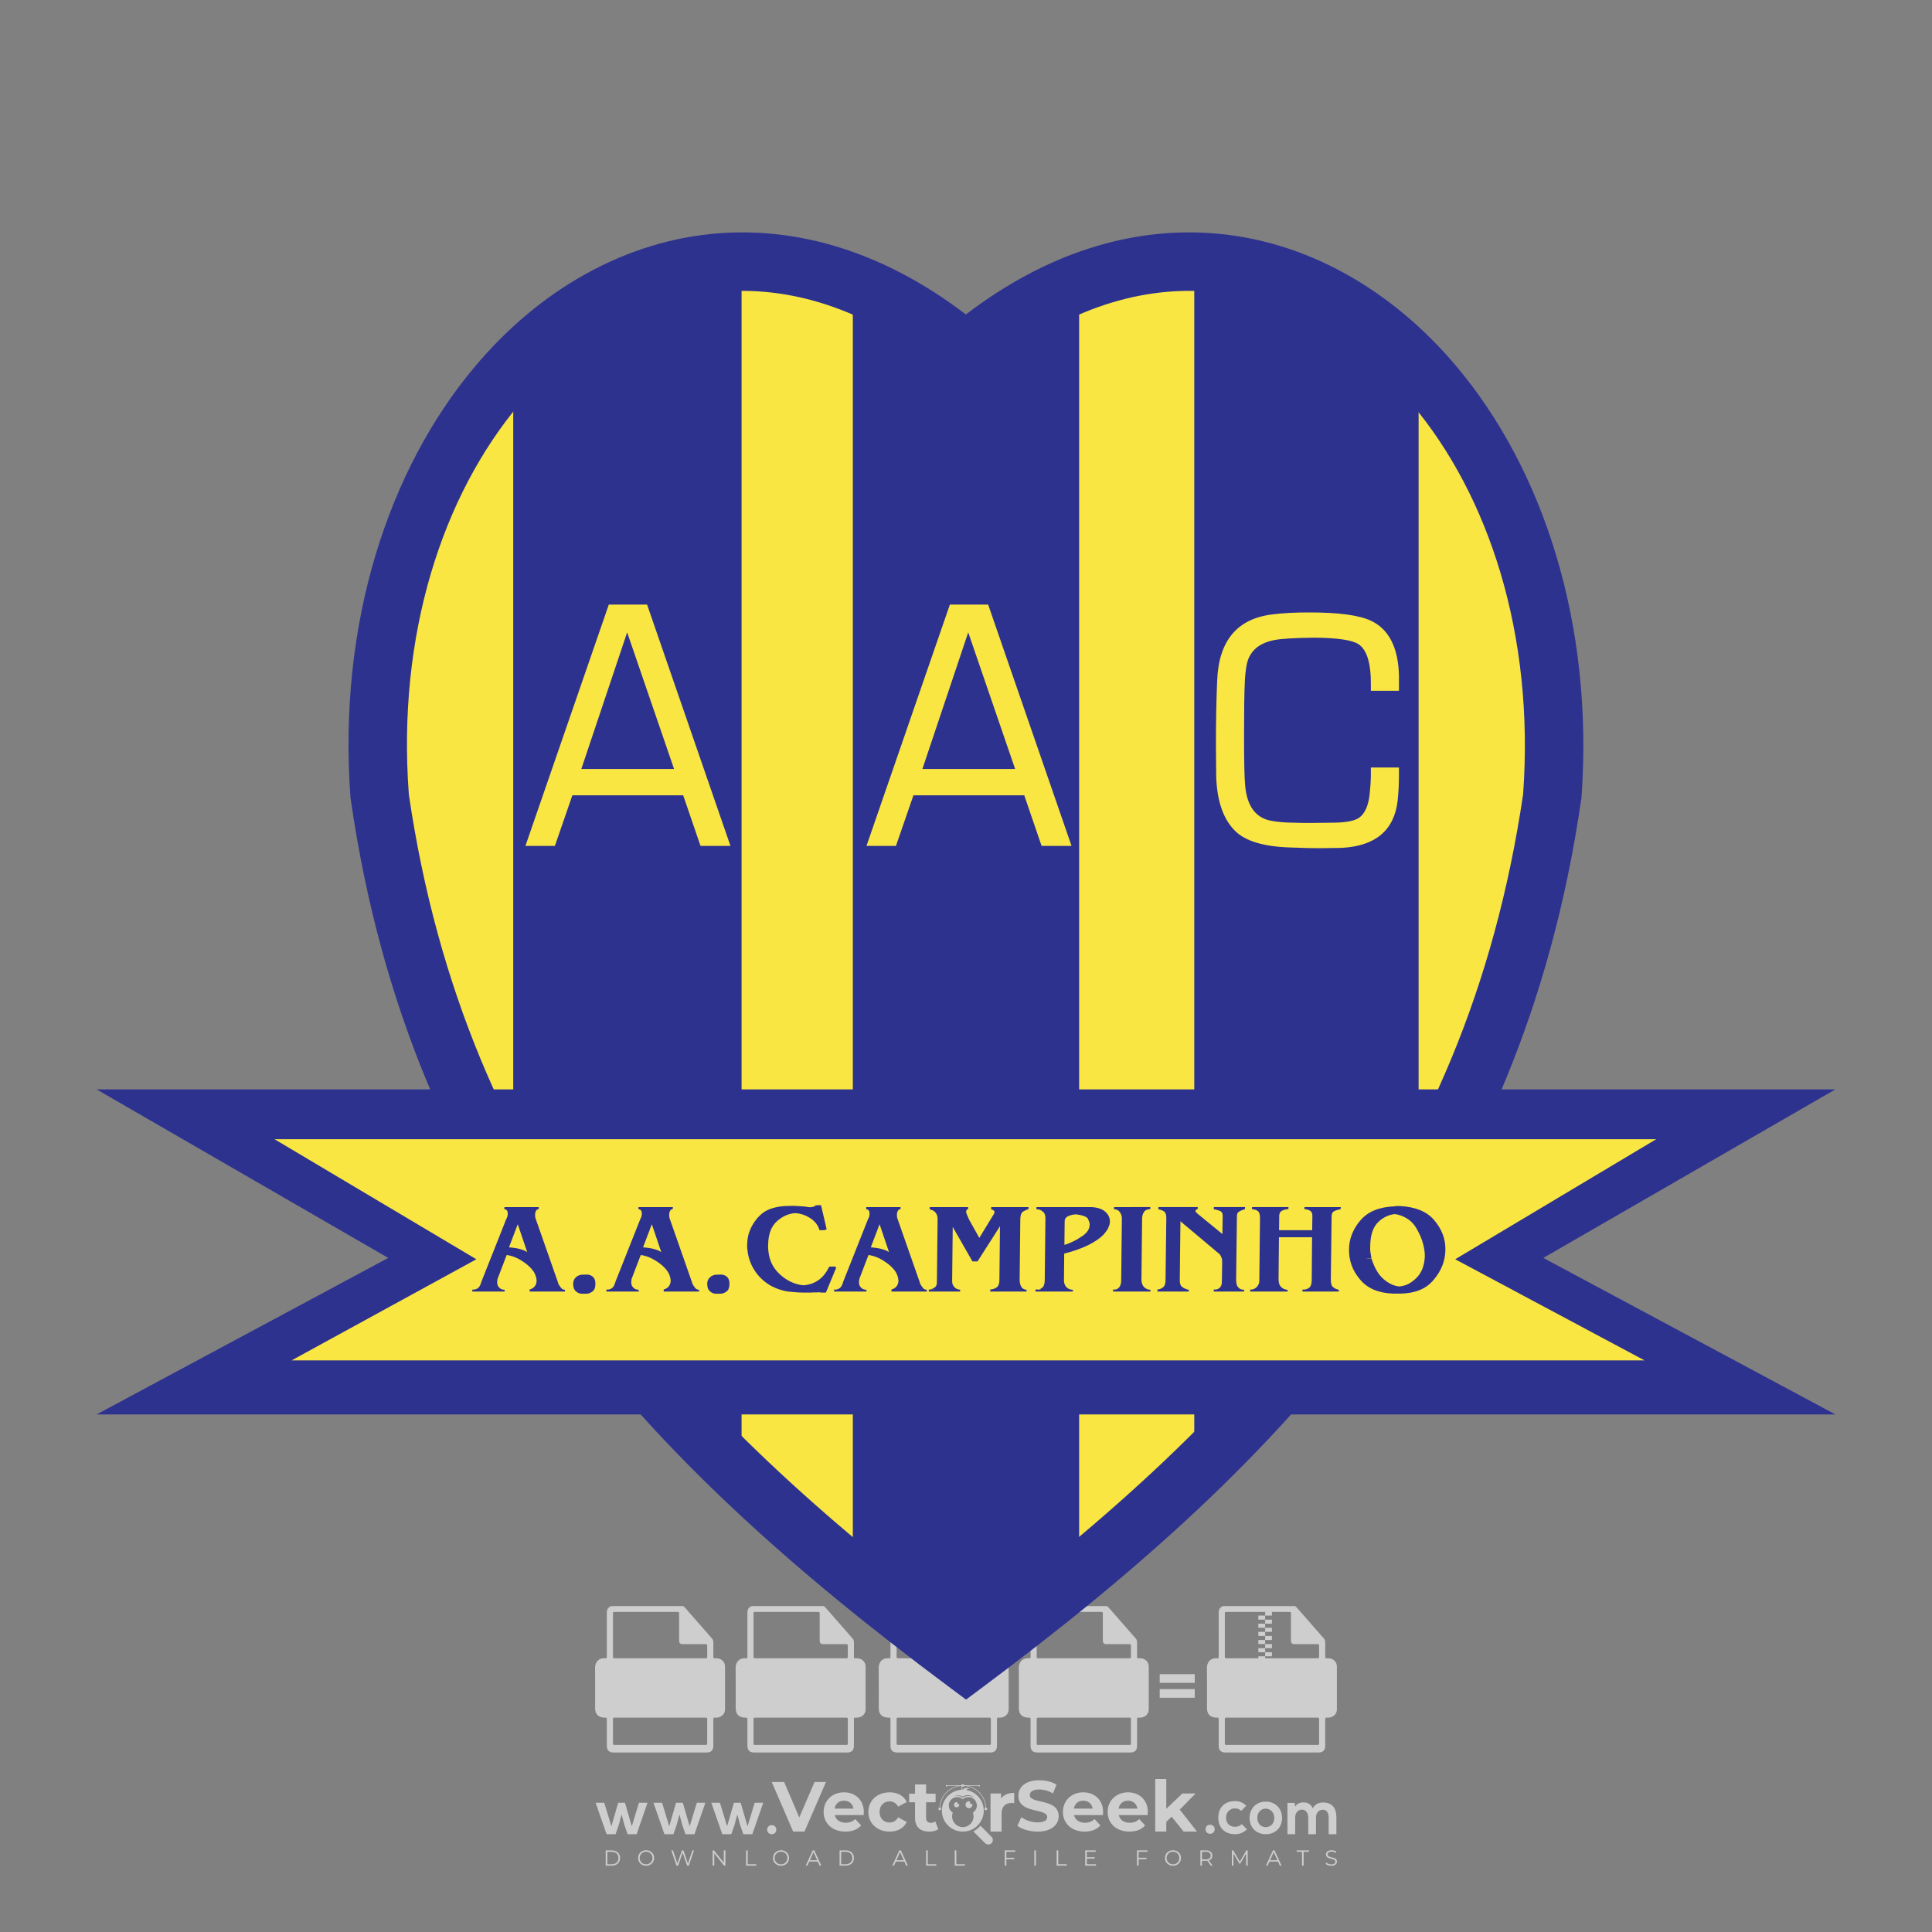 <?xml version="1.0" encoding="iso-8859-1"?>
<!-- Generator: Adobe Illustrator 24.3.0, SVG Export Plug-In . SVG Version: 6.00 Build 0)  -->
<svg version="1.1" id="Layer_1" xmlns="http://www.w3.org/2000/svg" xmlns:xlink="http://www.w3.org/1999/xlink" x="0px" y="0px"
	 viewBox="0 0 500 500" style="enable-background:new 0 0 500 500;" xml:space="preserve">
<rect x="0" y="0" width="500" height="500" fill="#808080" stroke="none"/>
<g id="watermark_1_">
	<g>
		<g id="watermark" style="opacity:0.61;">
			<g>
				<g>
					<g>
						<g>
							<polygon style="fill:#FFFFFF;" points="213.765,461.172 208.204,474.017 205.268,474.017 199.726,461.172 202.938,461.172 
								206.846,470.347 210.81,461.172 							"/>
						</g>
						<g>
							<path style="fill:#FFFFFF;" d="M223.507,469.741h-7.469c0.275,1.23,1.321,1.982,2.826,1.982c1.046,0,1.798-0.312,2.477-0.954
								l1.523,1.651c-0.917,1.046-2.294,1.597-4.074,1.597c-3.413,0-5.634-2.147-5.634-5.083c0-2.954,2.257-5.083,5.267-5.083
								c2.899,0,5.138,1.945,5.138,5.12C223.562,469.191,223.526,469.503,223.507,469.741 M216.002,468.071h4.863
								c-0.202-1.248-1.138-2.055-2.422-2.055C217.139,466.016,216.204,466.805,216.002,468.071"/>
						</g>
						<g>
							<path style="fill:#FFFFFF;" d="M224.735,468.934c0-2.973,2.294-5.083,5.505-5.083c2.074,0,3.707,0.899,4.423,2.514
								l-2.22,1.193c-0.532-0.936-1.321-1.358-2.221-1.358c-1.45,0-2.587,1.009-2.587,2.734c0,1.725,1.138,2.734,2.587,2.734
								c0.899,0,1.688-0.404,2.221-1.358l2.22,1.211c-0.716,1.578-2.349,2.495-4.423,2.495
								C227.029,474.017,224.735,471.907,224.735,468.934"/>
						</g>
						<g>
							<path style="fill:#FFFFFF;" d="M242.828,473.393c-0.587,0.422-1.45,0.624-2.331,0.624c-2.33,0-3.688-1.193-3.688-3.542
								v-4.055h-1.523v-2.202h1.523v-2.404h2.863v2.404h2.459v2.202h-2.459v4.019c0,0.844,0.458,1.303,1.229,1.303
								c0.422,0,0.844-0.128,1.156-0.367L242.828,473.393z"/>
						</g>
					</g>
					<g>
						<path style="fill:#FFFFFF;" d="M262.474,463.997v2.643c-0.238-0.018-0.422-0.037-0.642-0.037
							c-1.578,0-2.624,0.862-2.624,2.753v4.661h-2.863v-9.873h2.734v1.303C259.776,464.493,260.951,463.997,262.474,463.997"/>
					</g>
					<g>
						<path style="fill:#FFFFFF;" d="M263.299,472.53l1.009-2.239c1.083,0.789,2.697,1.339,4.239,1.339
							c1.762,0,2.477-0.587,2.477-1.376c0-2.404-7.469-0.752-7.469-5.524c0-2.184,1.762-4,5.413-4c1.615,0,3.267,0.385,4.459,1.138
							l-0.918,2.257c-1.193-0.679-2.422-1.009-3.56-1.009c-1.761,0-2.44,0.66-2.44,1.468c0,2.367,7.468,0.734,7.468,5.45
							c0,2.147-1.78,3.982-5.45,3.982C266.492,474.017,264.437,473.411,263.299,472.53"/>
					</g>
					<g>
						<path style="fill:#FFFFFF;" d="M285.428,469.741h-7.469c0.275,1.23,1.321,1.982,2.826,1.982c1.046,0,1.798-0.312,2.477-0.954
							l1.523,1.651c-0.918,1.046-2.294,1.597-4.074,1.597c-3.413,0-5.634-2.147-5.634-5.083c0-2.954,2.257-5.083,5.267-5.083
							c2.9,0,5.138,1.945,5.138,5.12C285.484,469.191,285.447,469.503,285.428,469.741 M277.923,468.071h4.863
							c-0.202-1.248-1.138-2.055-2.422-2.055C279.061,466.016,278.125,466.805,277.923,468.071"/>
					</g>
					<g>
						<path style="fill:#FFFFFF;" d="M297.007,469.741h-7.469c0.275,1.23,1.321,1.982,2.826,1.982c1.046,0,1.798-0.312,2.477-0.954
							l1.523,1.651c-0.918,1.046-2.294,1.597-4.074,1.597c-3.413,0-5.634-2.147-5.634-5.083c0-2.954,2.257-5.083,5.267-5.083
							c2.899,0,5.138,1.945,5.138,5.12C297.062,469.191,297.025,469.503,297.007,469.741 M289.501,468.071h4.863
							c-0.202-1.248-1.138-2.055-2.422-2.055C290.639,466.016,289.703,466.805,289.501,468.071"/>
					</g>
					<g>
						<polygon style="fill:#FFFFFF;" points="303.208,470.145 301.831,471.503 301.831,474.017 298.969,474.017 298.969,460.401 
							301.831,460.401 301.831,468.108 306.016,464.144 309.429,464.144 305.318,468.328 309.796,474.017 306.327,474.017 						"/>
					</g>
					<g>
						<path style="fill:#FFFFFF;" d="M256.601,475.359L256.601,475.359l-2.86-2.86c-0.435,0.508-0.953,0.943-1.534,1.284
							c-0.092,0.069-0.186,0.136-0.283,0.199l3.027,3.027c0.456,0.456,1.195,0.456,1.65,0
							C257.057,476.554,257.057,475.815,256.601,475.359"/>
					</g>
					<g>
						<path style="fill:#FFFFFF;" d="M249.984,463.244c0.221-0.173,0.495-0.281,0.797-0.281c0.042,0,0.083,0.002,0.124,0.006
							c-0.214-0.156-0.478-0.249-0.764-0.249c-0.395,0-0.744,0.18-0.981,0.458c-0.051,0-0.1,0.006-0.151,0.008
							c0.039-0.077,0.064-0.162,0.064-0.255c0-0.234-0.143-0.434-0.346-0.519c0.087,0.126,0.138,0.279,0.138,0.445
							c0,0.122-0.031,0.237-0.081,0.341c-2.811,0.201-5.03,2.539-5.03,5.4c0,2.993,2.426,5.42,5.42,5.42
							c2.993,0,5.42-2.426,5.42-5.42C254.595,465.879,252.593,463.635,249.984,463.244 M247.983,464.656
							c0.435,0,0.844,0.112,1.199,0.309c0.374-0.245,0.82-0.387,1.299-0.387c0.711,0,1.348,0.312,1.784,0.806
							c-0.435-0.379-1.004-0.61-1.627-0.61c-0.449,0-0.87,0.12-1.234,0.329c-0.079,0.046-0.156,0.096-0.229,0.15
							c-0.065-0.048-0.133-0.093-0.204-0.134c-0.369-0.219-0.8-0.344-1.26-0.344c-0.3,0-0.588,0.054-0.854,0.152
							C247.196,464.754,247.578,464.656,247.983,464.656 M251.772,469.098c0.115,0.305,0.181,0.634,0.181,0.979
							c0,1.534-1.244,2.777-2.778,2.777c-1.534,0-2.777-1.243-2.777-2.777c0-0.345,0.066-0.674,0.181-0.979
							c-0.62-0.382-1.035-1.064-1.035-1.846c0-1.197,0.971-2.168,2.168-2.168c0.565,0,1.078,0.218,1.463,0.572
							c0.386-0.354,0.899-0.572,1.464-0.572c1.197,0,2.168,0.971,2.168,2.168C252.807,468.034,252.392,468.716,251.772,469.098"/>
					</g>
					<g>
						<path style="fill:#FFFFFF;" d="M251.666,467.061c0,0.497-0.404,0.901-0.901,0.901c-0.497,0-0.901-0.404-0.901-0.901
							s0.404-0.901,0.901-0.901c0.101,0,0.197,0.017,0.287,0.047c-0.03,0.062-0.045,0.132-0.045,0.204
							c0,0.273,0.221,0.494,0.494,0.494c0.05,0,0.099-0.008,0.146-0.022C251.66,466.941,251.666,467,251.666,467.061"/>
					</g>
					<g>
						<path style="fill:#FFFFFF;" d="M248.255,467.061c0,0.376-0.305,0.681-0.681,0.681c-0.376,0-0.681-0.305-0.681-0.681
							s0.305-0.681,0.681-0.681c0.076,0,0.149,0.013,0.217,0.035c-0.023,0.047-0.034,0.1-0.034,0.155
							c0,0.206,0.167,0.374,0.374,0.374c0.038,0,0.075-0.006,0.11-0.017C248.25,466.97,248.255,467.015,248.255,467.061"/>
					</g>
					<g>
						<g>
							<g>
								<rect x="242.908" y="467.83" style="fill:#FFFFFF;" width="0.616" height="0.616"/>
							</g>
							<g>
								<rect x="254.827" y="467.83" style="fill:#FFFFFF;" width="0.616" height="0.616"/>
							</g>
							<g>
								<path style="fill:#FFFFFF;" d="M255.205,468.082h-0.14c0-3.248-2.642-5.89-5.89-5.89c-3.248,0-5.89,2.642-5.89,5.89h-0.14
									c0-1.611,0.627-3.125,1.766-4.264c1.139-1.139,2.653-1.766,4.264-1.766c1.611,0,3.125,0.627,4.264,1.766
									C254.578,464.957,255.205,466.471,255.205,468.082"/>
							</g>
						</g>
						<g>
							<rect x="248.868" y="461.814" style="fill:#FFFFFF;" width="0.616" height="0.616"/>
						</g>
						<g>
							<rect x="244.95" y="462.052" style="fill:#FFFFFF;" width="8.45" height="0.14"/>
						</g>
						<g>
							<path style="fill:#FFFFFF;" d="M245.174,462.15c0,0.108-0.088,0.196-0.196,0.196c-0.108,0-0.196-0.088-0.196-0.196
								c0-0.108,0.088-0.196,0.196-0.196C245.086,461.954,245.174,462.042,245.174,462.15"/>
						</g>
						<g>
							<path style="fill:#FFFFFF;" d="M253.596,462.15c0,0.108-0.088,0.196-0.196,0.196c-0.108,0-0.196-0.088-0.196-0.196
								c0-0.108,0.088-0.196,0.196-0.196C253.509,461.954,253.596,462.042,253.596,462.15"/>
						</g>
					</g>
				</g>
				<g>
					<path style="fill:#FFFFFF;" d="M314.356,473.409c0,1.559-2.364,1.559-2.364,0C311.993,471.851,314.356,471.851,314.356,473.409
						z"/>
				</g>
				<g>
					<g>
						<g>
							<path style="fill:#FFFFFF;" d="M161.739,466.549l1.772,6.088l1.855-6.088h2.215l-2.823,8.14h-2.33l-0.837-2.396l-0.722-2.708
								l-0.722,2.708l-0.837,2.396h-2.33l-2.839-8.14h2.231l1.855,6.088l1.756-6.088H161.739z"/>
						</g>
						<g>
							<path style="fill:#FFFFFF;" d="M176.713,466.549l1.772,6.088l1.855-6.088h2.215l-2.823,8.14h-2.33l-0.837-2.396l-0.722-2.708
								l-0.722,2.708l-0.837,2.396h-2.33l-2.839-8.14h2.231l1.855,6.088l1.756-6.088H176.713z"/>
						</g>
						<g>
							<path style="fill:#FFFFFF;" d="M191.687,466.549l1.772,6.088l1.855-6.088h2.215l-2.823,8.14h-2.33l-0.837-2.396l-0.722-2.708
								l-0.722,2.708l-0.837,2.396h-2.33l-2.839-8.14h2.231l1.855,6.088l1.756-6.088H191.687z"/>
						</g>
					</g>
					<g>
						<path style="fill:#FFFFFF;" d="M200.908,473.52c0,1.559-2.364,1.559-2.364,0C198.545,471.962,200.908,471.962,200.908,473.52z
							"/>
					</g>
					<g>
						<path style="fill:#FFFFFF;" d="M322.71,473.409c-0.935,0.919-1.919,1.28-3.117,1.28c-2.346,0-4.3-1.411-4.3-4.282
							s1.953-4.284,4.3-4.284c1.149,0,2.035,0.329,2.921,1.199l-1.264,1.329c-0.476-0.428-1.066-0.64-1.623-0.64
							c-1.346,0-2.33,0.985-2.33,2.396c0,1.542,1.05,2.362,2.297,2.362c0.64,0,1.28-0.18,1.772-0.672L322.71,473.409z"/>
					</g>
					<g>
						<path style="fill:#FFFFFF;" d="M331.805,470.472c0,2.33-1.591,4.217-4.217,4.217c-2.626,0-4.201-1.887-4.201-4.217
							c0-2.314,1.609-4.217,4.185-4.217C330.149,466.255,331.805,468.158,331.805,470.472z M325.389,470.472
							c0,1.231,0.739,2.38,2.199,2.38c1.46,0,2.199-1.149,2.199-2.38c0-1.215-0.854-2.396-2.199-2.396
							C326.144,468.077,325.389,469.258,325.389,470.472z"/>
					</g>
					<g>
						<path style="fill:#FFFFFF;" d="M338.572,474.689v-4.332c0-1.068-0.559-2.035-1.658-2.035c-1.082,0-1.722,0.967-1.722,2.035
							v4.332h-2.003v-8.107h1.855l0.148,0.985c0.426-0.82,1.362-1.116,2.133-1.116c0.969,0,1.937,0.394,2.396,1.51
							c0.723-1.149,1.658-1.478,2.708-1.478c2.297,0,3.43,1.412,3.43,3.84v4.365h-2.003v-4.365c0-1.066-0.442-1.97-1.526-1.97
							c-1.082,0-1.756,0.935-1.756,2.003v4.332H338.572z"/>
					</g>
				</g>
			</g>
		</g>
		<g style="opacity:0.61;">
			<g>
				<g>
					<path style="fill:#FFFFFF;" d="M345.988,431.299c-0.006-1.224-0.959-2.121-2.189-2.14c-0.924-0.014-0.832,0.12-0.834-0.867
						c-0.003-1.097-0.007-2.194,0.003-3.292c0.003-0.379-0.112-0.691-0.362-0.976c-2.342-2.668-4.678-5.342-7.019-8.011
						c-0.12-0.137-0.275-0.244-0.414-0.366c-6.214,0-12.427,0-18.641,0c-0.794,0.293-1.14,0.868-1.138,1.709
						c0.01,3.748,0.004,7.496,0.004,11.243c0,0.556-0.003,0.589-0.55,0.551c-1.497-0.102-2.516,0.986-2.497,2.492
						c0.044,3.476,0.013,6.953,0.014,10.429c0.001,1.58,0.867,2.443,2.45,2.449c0.582,0.002,0.582,0.002,0.582,0.6
						c0,2.219-0.001,4.438,0.001,6.657c0.001,1.192,0.58,1.771,1.768,1.771c8.013,0.001,16.027,0.001,24.04,0
						c1.168,0,1.755-0.583,1.757-1.745c0.002-2.256,0-4.512,0.001-6.768c0-0.512,0.002-0.511,0.52-0.515
						c0.271-0.002,0.541,0.008,0.809-0.058c0.996-0.246,1.69-1.044,1.694-2.069C346.003,438.696,346.005,434.997,345.988,431.299z
						 M317.537,417.162c5.337,0,10.674,0,16.01,0c0.548,0,0.554,0.007,0.554,0.561c0.001,2.243-0.001,4.486,0.001,6.73
						c0.001,0.811,0.249,1.059,1.06,1.059c1.91,0.001,3.821,0,5.731,0.001c0.458,0,0.479,0.021,0.481,0.483
						c0.003,0.887,0.002,1.775,0,2.662c-0.001,0.477-0.024,0.498-0.504,0.499c-3.895,0.001-7.79,0-11.684,0
						c-3.882,0-7.765,0-11.647,0c-0.55,0-0.552-0.001-0.552-0.561c-0.001-3.624-0.001-7.247,0-10.871
						C316.987,417.166,316.991,417.162,317.537,417.162z M340.822,451.579c-3.883,0.001-7.766,0-11.65,0c-3.871,0-7.742,0-11.613,0
						c-0.572,0-0.574-0.002-0.574-0.579c-0.001-1.997-0.001-3.994,0.001-5.991c0-0.464,0.023-0.486,0.478-0.487
						c7.803-0.001,15.607-0.001,23.41,0c0.478,0,0.499,0.02,0.499,0.503c0.002,1.997,0.001,3.994,0,5.991
						C341.375,451.574,341.37,451.579,340.822,451.579z"/>
				</g>
				<g>
					<g>
						<rect x="327.418" y="417.053" style="fill:#FFFFFF;" width="1.757" height="1.054"/>
					</g>
					<g>
						<rect x="325.662" y="418.107" style="fill:#FFFFFF;" width="1.757" height="1.054"/>
					</g>
					<g>
						<rect x="327.418" y="419.161" style="fill:#FFFFFF;" width="1.757" height="1.054"/>
					</g>
					<g>
						<rect x="325.662" y="420.215" style="fill:#FFFFFF;" width="1.757" height="1.054"/>
					</g>
					<g>
						<rect x="327.418" y="421.269" style="fill:#FFFFFF;" width="1.757" height="1.054"/>
					</g>
					<g>
						<rect x="325.662" y="422.323" style="fill:#FFFFFF;" width="1.757" height="1.054"/>
					</g>
					<g>
						<rect x="327.418" y="423.378" style="fill:#FFFFFF;" width="1.757" height="1.054"/>
					</g>
					<g>
						<rect x="325.662" y="424.432" style="fill:#FFFFFF;" width="1.757" height="1.054"/>
					</g>
					<g>
						<rect x="327.418" y="425.486" style="fill:#FFFFFF;" width="1.757" height="1.054"/>
					</g>
					<g>
						<rect x="325.662" y="426.54" style="fill:#FFFFFF;" width="1.757" height="1.054"/>
					</g>
					<g>
						<rect x="327.418" y="427.594" style="fill:#FFFFFF;" width="1.757" height="1.054"/>
					</g>
					<g>
						<rect x="325.662" y="428.648" style="fill:#FFFFFF;" width="1.757" height="1.054"/>
					</g>
				</g>
			</g>
			<g>
				<path style="fill:#FFFFFF;" d="M187.637,431.299c-0.006-1.224-0.959-2.121-2.189-2.14c-0.924-0.014-0.832,0.12-0.834-0.867
					c-0.003-1.097-0.007-2.194,0.003-3.292c0.003-0.379-0.112-0.691-0.362-0.976c-2.342-2.668-4.678-5.342-7.019-8.011
					c-0.12-0.137-0.275-0.244-0.414-0.366c-6.214,0-12.427,0-18.641,0c-0.794,0.293-1.14,0.868-1.138,1.709
					c0.01,3.748,0.004,7.496,0.004,11.243c0,0.556-0.003,0.589-0.55,0.551c-1.497-0.102-2.516,0.986-2.497,2.492
					c0.044,3.476,0.013,6.953,0.014,10.429c0.001,1.58,0.867,2.443,2.45,2.449c0.582,0.002,0.582,0.002,0.582,0.6
					c0,2.219-0.001,4.438,0.001,6.657c0.001,1.192,0.58,1.771,1.768,1.771c8.013,0.001,16.027,0.001,24.04,0
					c1.168,0,1.755-0.583,1.757-1.745c0.002-2.256,0-4.512,0.001-6.768c0-0.512,0.002-0.511,0.52-0.515
					c0.271-0.002,0.541,0.008,0.809-0.058c0.996-0.246,1.69-1.044,1.694-2.069C187.652,438.696,187.655,434.997,187.637,431.299z
					 M159.187,417.162c5.337,0,10.674,0,16.01,0c0.548,0,0.554,0.007,0.554,0.561c0.001,2.243-0.001,4.486,0.001,6.73
					c0.001,0.811,0.249,1.059,1.06,1.059c1.91,0.001,3.821,0,5.731,0.001c0.458,0,0.479,0.021,0.481,0.483
					c0.003,0.887,0.002,1.775,0,2.662c-0.001,0.477-0.024,0.498-0.504,0.499c-3.895,0.001-7.79,0-11.684,0
					c-3.882,0-7.765,0-11.647,0c-0.55,0-0.552-0.001-0.552-0.561c-0.001-3.624-0.001-7.247,0-10.871
					C158.636,417.166,158.64,417.162,159.187,417.162z M182.472,451.579c-3.883,0.001-7.766,0-11.65,0c-3.871,0-7.742,0-11.613,0
					c-0.572,0-0.574-0.002-0.574-0.579c-0.001-1.997-0.001-3.994,0.001-5.991c0-0.464,0.023-0.486,0.478-0.487
					c7.803-0.001,15.607-0.001,23.41,0c0.478,0,0.499,0.02,0.499,0.503c0.002,1.997,0.001,3.994,0,5.991
					C183.024,451.574,183.019,451.579,182.472,451.579z"/>
			</g>
			<g>
				<path style="fill:#FFFFFF;" d="M159.779,440.669v-7.897h2.779c0.375,0,0.726,0.061,1.053,0.182
					c0.327,0.121,0.612,0.292,0.855,0.513c0.242,0.221,0.434,0.483,0.573,0.789c0.14,0.305,0.21,0.642,0.21,1.009
					c0,0.375-0.07,0.715-0.21,1.02c-0.14,0.305-0.331,0.568-0.573,0.789c-0.243,0.221-0.528,0.392-0.855,0.513
					c-0.327,0.121-0.678,0.182-1.053,0.182h-1.29v2.901H159.779z M162.58,436.356c0.39,0,0.684-0.111,0.882-0.331
					c0.199-0.22,0.298-0.474,0.298-0.761c0-0.14-0.024-0.276-0.072-0.408c-0.048-0.132-0.121-0.248-0.221-0.347
					c-0.099-0.099-0.223-0.178-0.37-0.237c-0.147-0.059-0.32-0.089-0.518-0.089h-1.312v2.173H162.58z"/>
				<path style="fill:#FFFFFF;" d="M166.308,432.771h1.731l3.177,5.294h0.088l-0.088-1.522v-3.772h1.478v7.897h-1.566l-3.353-5.592
					h-0.088l0.088,1.522v4.07h-1.467V432.771z"/>
				<path style="fill:#FFFFFF;" d="M177.922,436.334h3.872c0.022,0.089,0.04,0.195,0.055,0.32c0.014,0.125,0.022,0.25,0.022,0.375
					c0,0.507-0.077,0.985-0.231,1.434c-0.154,0.449-0.397,0.849-0.728,1.202c-0.353,0.375-0.776,0.666-1.268,0.871
					c-0.493,0.206-1.055,0.309-1.688,0.309c-0.574,0-1.114-0.103-1.622-0.309c-0.507-0.206-0.948-0.492-1.323-0.86
					c-0.375-0.367-0.673-0.803-0.894-1.307c-0.221-0.504-0.331-1.053-0.331-1.649c0-0.595,0.11-1.145,0.331-1.649
					c0.221-0.504,0.518-0.939,0.894-1.307c0.375-0.367,0.816-0.654,1.323-0.86c0.507-0.206,1.048-0.309,1.622-0.309
					c0.64,0,1.211,0.11,1.715,0.331c0.504,0.221,0.935,0.526,1.296,0.915l-1.025,1.004c-0.258-0.272-0.544-0.48-0.861-0.623
					c-0.316-0.143-0.695-0.215-1.136-0.215c-0.361,0-0.703,0.065-1.026,0.193c-0.324,0.129-0.607,0.311-0.85,0.546
					c-0.242,0.235-0.436,0.52-0.579,0.855c-0.143,0.335-0.215,0.708-0.215,1.119c0,0.412,0.072,0.785,0.215,1.12
					c0.143,0.335,0.338,0.62,0.584,0.855c0.246,0.235,0.531,0.418,0.855,0.546c0.323,0.129,0.669,0.193,1.037,0.193
					c0.419,0,0.773-0.061,1.064-0.182c0.29-0.121,0.538-0.278,0.744-0.469c0.148-0.132,0.275-0.3,0.381-0.502
					c0.106-0.202,0.189-0.428,0.248-0.678h-2.482V436.334z"/>
			</g>
			<g>
				<path style="fill:#FFFFFF;" d="M224.019,431.299c-0.006-1.224-0.959-2.121-2.189-2.14c-0.924-0.014-0.832,0.12-0.834-0.867
					c-0.003-1.097-0.007-2.194,0.003-3.292c0.003-0.379-0.112-0.691-0.362-0.976c-2.342-2.668-4.678-5.342-7.019-8.011
					c-0.12-0.137-0.275-0.244-0.414-0.366c-6.214,0-12.427,0-18.641,0c-0.794,0.293-1.14,0.868-1.138,1.709
					c0.01,3.748,0.004,7.496,0.004,11.243c0,0.556-0.003,0.589-0.55,0.551c-1.497-0.102-2.516,0.986-2.497,2.492
					c0.044,3.476,0.013,6.953,0.014,10.429c0.001,1.58,0.867,2.443,2.45,2.449c0.582,0.002,0.582,0.002,0.582,0.6
					c0,2.219-0.001,4.438,0.001,6.657c0.001,1.192,0.58,1.771,1.768,1.771c8.013,0.001,16.027,0.001,24.04,0
					c1.168,0,1.755-0.583,1.757-1.745c0.002-2.256,0-4.512,0.001-6.768c0-0.512,0.002-0.511,0.52-0.515
					c0.271-0.002,0.541,0.008,0.809-0.058c0.997-0.246,1.69-1.044,1.694-2.069C224.034,438.696,224.036,434.997,224.019,431.299z
					 M195.568,417.162c5.337,0,10.674,0,16.01,0c0.548,0,0.554,0.007,0.554,0.561c0.001,2.243-0.001,4.486,0.001,6.73
					c0.001,0.811,0.249,1.059,1.06,1.059c1.91,0.001,3.821,0,5.731,0.001c0.458,0,0.479,0.021,0.481,0.483
					c0.003,0.887,0.002,1.775,0,2.662c-0.001,0.477-0.024,0.498-0.504,0.499c-3.895,0.001-7.79,0-11.684,0
					c-3.882,0-7.765,0-11.647,0c-0.55,0-0.552-0.001-0.552-0.561c-0.001-3.624-0.001-7.247,0-10.871
					C195.018,417.166,195.022,417.162,195.568,417.162z M218.854,451.579c-3.883,0.001-7.766,0-11.65,0c-3.871,0-7.742,0-11.613,0
					c-0.572,0-0.574-0.002-0.574-0.579c-0.001-1.997-0.001-3.994,0.001-5.991c0-0.464,0.023-0.486,0.478-0.487
					c7.803-0.001,15.607-0.001,23.41,0c0.478,0,0.499,0.02,0.499,0.503c0.002,1.997,0.001,3.994,0,5.991
					C219.406,451.574,219.401,451.579,218.854,451.579z"/>
			</g>
			<g>
				<path style="fill:#FFFFFF;" d="M205.111,432.771h1.699l2.967,7.897h-1.644l-0.651-1.886h-3.044l-0.651,1.886h-1.643
					L205.111,432.771z M206.997,437.415l-0.706-1.974l-0.287-0.96h-0.088l-0.287,0.96l-0.706,1.974H206.997z"/>
				<path style="fill:#FFFFFF;" d="M211.331,434.536c-0.125,0-0.245-0.024-0.359-0.072c-0.114-0.048-0.213-0.114-0.298-0.199
					c-0.084-0.084-0.151-0.182-0.198-0.292c-0.048-0.11-0.072-0.232-0.072-0.364s0.024-0.254,0.072-0.364
					c0.048-0.11,0.114-0.208,0.198-0.292c0.084-0.084,0.184-0.151,0.298-0.198c0.114-0.048,0.233-0.072,0.359-0.072
					c0.257,0,0.478,0.09,0.662,0.27c0.184,0.181,0.276,0.399,0.276,0.656s-0.092,0.476-0.276,0.656
					C211.809,434.446,211.589,434.536,211.331,434.536z M210.615,440.669v-5.404h1.445v5.404H210.615z"/>
			</g>
			<g>
				<path style="fill:#FFFFFF;" d="M261.044,431.299c-0.006-1.224-0.959-2.121-2.189-2.14c-0.924-0.014-0.832,0.12-0.834-0.867
					c-0.003-1.097-0.007-2.194,0.003-3.292c0.003-0.379-0.112-0.691-0.362-0.976c-2.342-2.668-4.678-5.342-7.019-8.011
					c-0.12-0.137-0.275-0.244-0.414-0.366c-6.214,0-12.427,0-18.641,0c-0.794,0.293-1.14,0.868-1.138,1.709
					c0.01,3.748,0.004,7.496,0.004,11.243c0,0.556-0.003,0.589-0.55,0.551c-1.497-0.102-2.516,0.986-2.497,2.492
					c0.044,3.476,0.013,6.953,0.014,10.429c0.001,1.58,0.867,2.443,2.45,2.449c0.582,0.002,0.582,0.002,0.582,0.6
					c0,2.219-0.001,4.438,0.001,6.657c0.001,1.192,0.58,1.771,1.768,1.771c8.013,0.001,16.027,0.001,24.04,0
					c1.168,0,1.755-0.583,1.757-1.745c0.002-2.256,0-4.512,0.001-6.768c0-0.512,0.002-0.511,0.52-0.515
					c0.271-0.002,0.541,0.008,0.809-0.058c0.996-0.246,1.69-1.044,1.694-2.069C261.059,438.696,261.061,434.997,261.044,431.299z
					 M232.593,417.162c5.337,0,10.674,0,16.01,0c0.548,0,0.554,0.007,0.554,0.561c0.001,2.243-0.001,4.486,0.001,6.73
					c0.001,0.811,0.249,1.059,1.06,1.059c1.91,0.001,3.821,0,5.731,0.001c0.458,0,0.479,0.021,0.481,0.483
					c0.003,0.887,0.002,1.775,0,2.662c-0.001,0.477-0.024,0.498-0.504,0.499c-3.895,0.001-7.79,0-11.684,0
					c-3.882,0-7.765,0-11.647,0c-0.55,0-0.552-0.001-0.552-0.561c-0.001-3.624-0.001-7.247,0-10.871
					C232.042,417.166,232.047,417.162,232.593,417.162z M255.878,451.579c-3.883,0.001-7.766,0-11.65,0c-3.871,0-7.742,0-11.613,0
					c-0.572,0-0.574-0.002-0.574-0.579c-0.001-1.997-0.001-3.994,0.001-5.991c0-0.464,0.023-0.486,0.478-0.487
					c7.803-0.001,15.607-0.001,23.41,0c0.478,0,0.499,0.02,0.499,0.503c0.002,1.997,0.001,3.994,0,5.991
					C256.431,451.574,256.426,451.579,255.878,451.579z"/>
			</g>
			<g>
				<path style="fill:#FFFFFF;" d="M236.361,440.845c-0.338,0-0.662-0.048-0.971-0.143c-0.309-0.095-0.592-0.239-0.849-0.43
					c-0.257-0.191-0.481-0.425-0.673-0.7c-0.191-0.276-0.342-0.597-0.452-0.965l1.401-0.551c0.103,0.397,0.283,0.726,0.54,0.987
					c0.257,0.261,0.596,0.392,1.015,0.392c0.154,0,0.303-0.02,0.447-0.061c0.143-0.04,0.272-0.099,0.386-0.176
					s0.204-0.175,0.27-0.292c0.066-0.118,0.099-0.254,0.099-0.408c0-0.147-0.026-0.279-0.077-0.397
					c-0.051-0.117-0.138-0.227-0.259-0.331c-0.121-0.103-0.28-0.202-0.475-0.298c-0.195-0.095-0.435-0.195-0.722-0.298l-0.485-0.176
					c-0.213-0.073-0.429-0.173-0.645-0.298c-0.217-0.125-0.413-0.276-0.59-0.452c-0.177-0.176-0.322-0.384-0.436-0.623
					c-0.114-0.239-0.171-0.509-0.171-0.81c0-0.309,0.06-0.597,0.182-0.866c0.121-0.268,0.294-0.503,0.518-0.706
					c0.224-0.202,0.492-0.36,0.805-0.474s0.66-0.171,1.042-0.171c0.397,0,0.74,0.053,1.031,0.16
					c0.291,0.107,0.537,0.243,0.739,0.408c0.202,0.165,0.366,0.348,0.491,0.546c0.125,0.199,0.217,0.386,0.276,0.563l-1.312,0.551
					c-0.074-0.221-0.208-0.419-0.402-0.596c-0.195-0.176-0.462-0.265-0.8-0.265c-0.324,0-0.592,0.075-0.805,0.226
					c-0.213,0.151-0.32,0.348-0.32,0.59c0,0.235,0.103,0.436,0.309,0.601c0.206,0.165,0.533,0.325,0.982,0.48l0.497,0.165
					c0.316,0.111,0.605,0.237,0.866,0.381c0.261,0.143,0.485,0.314,0.673,0.513c0.187,0.199,0.331,0.425,0.43,0.678
					c0.1,0.254,0.149,0.546,0.149,0.877c0,0.412-0.083,0.767-0.248,1.064c-0.165,0.298-0.377,0.542-0.634,0.734
					c-0.258,0.191-0.548,0.335-0.872,0.43C236.986,440.797,236.67,440.845,236.361,440.845z"/>
				<path style="fill:#FFFFFF;" d="M239.516,432.771h1.61l1.633,4.754l0.287,1.015h0.088l0.309-1.015l1.699-4.754h1.61l-2.879,7.897
					h-1.566L239.516,432.771z"/>
				<path style="fill:#FFFFFF;" d="M251.097,436.334h3.871c0.022,0.089,0.04,0.195,0.055,0.32c0.015,0.125,0.023,0.25,0.023,0.375
					c0,0.507-0.078,0.985-0.232,1.434c-0.154,0.449-0.397,0.849-0.728,1.202c-0.353,0.375-0.775,0.666-1.268,0.871
					c-0.493,0.206-1.055,0.309-1.688,0.309c-0.574,0-1.114-0.103-1.621-0.309c-0.507-0.206-0.949-0.492-1.324-0.86
					c-0.375-0.367-0.673-0.803-0.894-1.307c-0.22-0.504-0.331-1.053-0.331-1.649c0-0.595,0.11-1.145,0.331-1.649
					c0.221-0.504,0.518-0.939,0.894-1.307c0.375-0.367,0.816-0.654,1.324-0.86c0.507-0.206,1.047-0.309,1.621-0.309
					c0.64,0,1.211,0.11,1.715,0.331c0.504,0.221,0.936,0.526,1.296,0.915l-1.026,1.004c-0.257-0.272-0.544-0.48-0.861-0.623
					c-0.316-0.143-0.694-0.215-1.136-0.215c-0.36,0-0.702,0.065-1.026,0.193c-0.323,0.129-0.607,0.311-0.849,0.546
					c-0.243,0.235-0.436,0.52-0.579,0.855c-0.143,0.335-0.215,0.708-0.215,1.119c0,0.412,0.072,0.785,0.215,1.12
					c0.143,0.335,0.338,0.62,0.585,0.855c0.246,0.235,0.531,0.418,0.854,0.546c0.324,0.129,0.669,0.193,1.037,0.193
					c0.419,0,0.774-0.061,1.064-0.182c0.29-0.121,0.539-0.278,0.745-0.469c0.147-0.132,0.274-0.3,0.38-0.502
					c0.107-0.202,0.189-0.428,0.248-0.678h-2.482V436.334z"/>
			</g>
			<g>
				<path style="fill:#FFFFFF;" d="M297.3,431.299c-0.006-1.224-0.959-2.121-2.189-2.14c-0.924-0.014-0.832,0.12-0.834-0.867
					c-0.003-1.097-0.007-2.194,0.003-3.292c0.003-0.379-0.112-0.691-0.362-0.976c-2.342-2.668-4.678-5.342-7.019-8.011
					c-0.12-0.137-0.275-0.244-0.414-0.366c-6.214,0-12.427,0-18.641,0c-0.794,0.293-1.14,0.868-1.138,1.709
					c0.01,3.748,0.004,7.496,0.004,11.243c0,0.556-0.003,0.589-0.55,0.551c-1.497-0.102-2.516,0.986-2.497,2.492
					c0.044,3.476,0.013,6.953,0.014,10.429c0.001,1.58,0.867,2.443,2.45,2.449c0.582,0.002,0.582,0.002,0.582,0.6
					c0,2.219-0.001,4.438,0.001,6.657c0.001,1.192,0.58,1.771,1.768,1.771c8.013,0.001,16.027,0.001,24.04,0
					c1.168,0,1.755-0.583,1.757-1.745c0.002-2.256,0-4.512,0.001-6.768c0-0.512,0.002-0.511,0.52-0.515
					c0.271-0.002,0.541,0.008,0.809-0.058c0.996-0.246,1.69-1.044,1.694-2.069C297.315,438.696,297.318,434.997,297.3,431.299z
					 M268.85,417.162c5.337,0,10.674,0,16.01,0c0.548,0,0.554,0.007,0.554,0.561c0.001,2.243-0.001,4.486,0.001,6.73
					c0.001,0.811,0.249,1.059,1.06,1.059c1.91,0.001,3.821,0,5.731,0.001c0.458,0,0.479,0.021,0.481,0.483
					c0.003,0.887,0.002,1.775,0,2.662c-0.001,0.477-0.024,0.498-0.504,0.499c-3.895,0.001-7.79,0-11.684,0
					c-3.882,0-7.765,0-11.647,0c-0.55,0-0.552-0.001-0.552-0.561c-0.001-3.624-0.001-7.247,0-10.871
					C268.299,417.166,268.303,417.162,268.85,417.162z M292.135,451.579c-3.883,0.001-7.766,0-11.65,0c-3.871,0-7.742,0-11.613,0
					c-0.572,0-0.574-0.002-0.574-0.579c-0.001-1.997-0.001-3.994,0.001-5.991c0-0.464,0.023-0.486,0.478-0.487
					c7.803-0.001,15.607-0.001,23.41,0c0.478,0,0.499,0.02,0.499,0.503c0.001,1.997,0.001,3.994,0,5.991
					C292.687,451.574,292.682,451.579,292.135,451.579z"/>
			</g>
			<g>
				<path style="fill:#FFFFFF;" d="M272.966,434.183v1.831h3.165v1.412h-3.165v1.831h3.518v1.412h-5.007v-7.897h5.007v1.412H272.966
					z"/>
				<path style="fill:#FFFFFF;" d="M277.852,440.669v-7.897h2.779c0.375,0,0.726,0.061,1.053,0.182
					c0.327,0.121,0.612,0.292,0.855,0.513c0.243,0.221,0.434,0.483,0.574,0.789c0.14,0.305,0.209,0.642,0.209,1.009
					c0,0.375-0.07,0.715-0.209,1.02c-0.14,0.305-0.331,0.568-0.574,0.789c-0.243,0.221-0.528,0.392-0.855,0.513
					c-0.327,0.121-0.678,0.182-1.053,0.182h-1.29v2.901H277.852z M280.653,436.356c0.389,0,0.684-0.111,0.882-0.331
					c0.199-0.22,0.298-0.474,0.298-0.761c0-0.14-0.024-0.276-0.072-0.408c-0.048-0.132-0.121-0.248-0.221-0.347
					c-0.099-0.099-0.222-0.178-0.37-0.237c-0.147-0.059-0.32-0.089-0.518-0.089h-1.312v2.173H280.653z"/>
				<path style="fill:#FFFFFF;" d="M286.797,440.845c-0.338,0-0.662-0.048-0.971-0.143c-0.309-0.095-0.592-0.239-0.849-0.43
					c-0.257-0.191-0.482-0.425-0.673-0.7c-0.191-0.276-0.342-0.597-0.452-0.965l1.401-0.551c0.103,0.397,0.283,0.726,0.541,0.987
					c0.257,0.261,0.595,0.392,1.015,0.392c0.154,0,0.303-0.02,0.447-0.061c0.143-0.04,0.272-0.099,0.386-0.176
					c0.114-0.077,0.204-0.175,0.27-0.292c0.066-0.118,0.1-0.254,0.1-0.408c0-0.147-0.026-0.279-0.077-0.397
					c-0.051-0.117-0.138-0.227-0.259-0.331c-0.121-0.103-0.279-0.202-0.474-0.298c-0.195-0.095-0.436-0.195-0.723-0.298
					l-0.485-0.176c-0.213-0.073-0.428-0.173-0.645-0.298c-0.217-0.125-0.414-0.276-0.59-0.452c-0.176-0.176-0.322-0.384-0.436-0.623
					c-0.114-0.239-0.171-0.509-0.171-0.81c0-0.309,0.061-0.597,0.182-0.866c0.121-0.268,0.294-0.503,0.518-0.706
					c0.224-0.202,0.493-0.36,0.805-0.474c0.312-0.114,0.66-0.171,1.042-0.171c0.397,0,0.741,0.053,1.031,0.16
					c0.29,0.107,0.537,0.243,0.739,0.408c0.202,0.165,0.365,0.348,0.491,0.546c0.125,0.199,0.217,0.386,0.276,0.563l-1.312,0.551
					c-0.074-0.221-0.208-0.419-0.403-0.596c-0.195-0.176-0.462-0.265-0.799-0.265c-0.324,0-0.592,0.075-0.805,0.226
					c-0.213,0.151-0.32,0.348-0.32,0.59c0,0.235,0.103,0.436,0.309,0.601c0.206,0.165,0.533,0.325,0.982,0.48l0.496,0.165
					c0.316,0.111,0.605,0.237,0.866,0.381c0.261,0.143,0.485,0.314,0.673,0.513c0.187,0.199,0.331,0.425,0.43,0.678
					c0.099,0.254,0.149,0.546,0.149,0.877c0,0.412-0.083,0.767-0.248,1.064c-0.165,0.298-0.377,0.542-0.634,0.734
					c-0.258,0.191-0.548,0.335-0.872,0.43C287.422,440.797,287.105,440.845,286.797,440.845z"/>
			</g>
			<g>
				<path style="fill:#FFFFFF;" d="M321.394,439.168l4.004-4.985h-3.827v-1.412h5.559v1.5l-3.96,4.985h4.004v1.412h-5.779V439.168z"
					/>
				<path style="fill:#FFFFFF;" d="M328.409,432.771h1.489v7.897h-1.489V432.771z"/>
				<path style="fill:#FFFFFF;" d="M331.486,440.669v-7.897h2.779c0.375,0,0.726,0.061,1.053,0.182
					c0.327,0.121,0.612,0.292,0.855,0.513s0.434,0.483,0.574,0.789c0.14,0.305,0.209,0.642,0.209,1.009
					c0,0.375-0.07,0.715-0.209,1.02c-0.14,0.305-0.331,0.568-0.574,0.789c-0.243,0.221-0.528,0.392-0.855,0.513
					c-0.327,0.121-0.678,0.182-1.053,0.182h-1.29v2.901H331.486z M334.288,436.356c0.389,0,0.684-0.111,0.882-0.331
					c0.199-0.22,0.298-0.474,0.298-0.761c0-0.14-0.024-0.276-0.072-0.408c-0.048-0.132-0.121-0.248-0.221-0.347
					c-0.099-0.099-0.222-0.178-0.37-0.237c-0.147-0.059-0.32-0.089-0.518-0.089h-1.312v2.173H334.288z"/>
			</g>
		</g>
		<g style="opacity:0.61;">
			<path style="fill:#FFFFFF;" d="M300.133,433.27h9.067v2.242h-9.067V433.27z M300.133,437.136h9.067v2.243h-9.067V437.136z"/>
		</g>
	</g>
	<g style="opacity:0.61;">
		<path style="fill:#FFFFFF;" d="M156.756,478.878h1.607c1.263,0,2.114,0.812,2.114,1.974c0,1.161-0.851,1.973-2.114,1.973h-1.607
			V478.878z M158.34,482.464c1.049,0,1.725-0.665,1.725-1.612c0-0.947-0.677-1.613-1.725-1.613h-1.167v3.225H158.34z"/>
		<path style="fill:#FFFFFF;" d="M165.139,480.851c0-1.15,0.879-2.007,2.075-2.007c1.184,0,2.069,0.851,2.069,2.007
			c0,1.156-0.885,2.007-2.069,2.007C166.019,482.858,165.139,482.002,165.139,480.851z M168.866,480.851
			c0-0.942-0.705-1.635-1.652-1.635c-0.953,0-1.663,0.693-1.663,1.635c0,0.941,0.71,1.635,1.663,1.635
			C168.162,482.486,168.866,481.793,168.866,480.851z"/>
		<path style="fill:#FFFFFF;" d="M179.596,478.878l-1.331,3.947h-0.44l-1.156-3.366l-1.161,3.366h-0.434l-1.331-3.947h0.429
			l1.139,3.394l1.178-3.394h0.389l1.161,3.411l1.156-3.411H179.596z"/>
		<path style="fill:#FFFFFF;" d="M187.731,478.878v3.947h-0.344l-2.537-3.202v3.202h-0.417v-3.947h0.344l2.543,3.203v-3.203H187.731
			z"/>
		<path style="fill:#FFFFFF;" d="M193.093,478.878h0.417v3.586h2.21v0.361h-2.627V478.878z"/>
		<path style="fill:#FFFFFF;" d="M200.061,480.851c0-1.15,0.879-2.007,2.075-2.007c1.184,0,2.069,0.851,2.069,2.007
			c0,1.156-0.885,2.007-2.069,2.007C200.941,482.858,200.061,482.002,200.061,480.851z M203.788,480.851
			c0-0.942-0.705-1.635-1.652-1.635c-0.953,0-1.663,0.693-1.663,1.635c0,0.941,0.71,1.635,1.663,1.635
			C203.083,482.486,203.788,481.793,203.788,480.851z"/>
		<path style="fill:#FFFFFF;" d="M211.636,481.77h-2.199l-0.474,1.054h-0.434l1.804-3.947h0.412l1.804,3.947h-0.44L211.636,481.77z
			 M211.484,481.432l-0.947-2.12l-0.947,2.12H211.484z"/>
		<path style="fill:#FFFFFF;" d="M217.28,478.878h1.607c1.263,0,2.114,0.812,2.114,1.974c0,1.161-0.851,1.973-2.114,1.973h-1.607
			V478.878z M218.864,482.464c1.049,0,1.725-0.665,1.725-1.612c0-0.947-0.677-1.613-1.725-1.613h-1.167v3.225H218.864z"/>
		<path style="fill:#FFFFFF;" d="M234.041,481.77h-2.199l-0.474,1.054h-0.434l1.804-3.947h0.412l1.804,3.947h-0.44L234.041,481.77z
			 M233.889,481.432l-0.947-2.12l-0.947,2.12H233.889z"/>
		<path style="fill:#FFFFFF;" d="M239.685,478.878h0.417v3.586h2.21v0.361h-2.627V478.878z"/>
		<path style="fill:#FFFFFF;" d="M247.082,478.878h0.417v3.586h2.21v0.361h-2.627V478.878z"/>
		<path style="fill:#FFFFFF;" d="M260.449,479.239v1.551h2.041v0.361h-2.041v1.675h-0.417v-3.947h2.706v0.361H260.449z"/>
		<path style="fill:#FFFFFF;" d="M267.678,478.878h0.417v3.947h-0.417V478.878z"/>
		<path style="fill:#FFFFFF;" d="M273.456,478.878h0.417v3.586h2.21v0.361h-2.627V478.878z"/>
		<path style="fill:#FFFFFF;" d="M283.644,482.464v0.361h-2.791v-3.947h2.706v0.361h-2.289v1.404h2.041v0.355h-2.041v1.466H283.644z
			"/>
		<path style="fill:#FFFFFF;" d="M294.672,479.239v1.551h2.041v0.361h-2.041v1.675h-0.417v-3.947h2.706v0.361H294.672z"/>
		<path style="fill:#FFFFFF;" d="M301.5,480.851c0-1.15,0.879-2.007,2.075-2.007c1.184,0,2.069,0.851,2.069,2.007
			c0,1.156-0.885,2.007-2.069,2.007C302.379,482.858,301.5,482.002,301.5,480.851z M305.226,480.851
			c0-0.942-0.705-1.635-1.652-1.635c-0.953,0-1.663,0.693-1.663,1.635c0,0.941,0.71,1.635,1.663,1.635
			C304.522,482.486,305.226,481.793,305.226,480.851z"/>
		<path style="fill:#FFFFFF;" d="M313.351,482.825l-0.902-1.269c-0.102,0.011-0.203,0.017-0.316,0.017h-1.06v1.252h-0.417v-3.947
			h1.477c1.004,0,1.613,0.507,1.613,1.353c0,0.62-0.327,1.054-0.902,1.24l0.964,1.353H313.351z M313.328,480.231
			c0-0.632-0.417-0.992-1.207-0.992h-1.048v1.979h1.048C312.911,481.218,313.328,480.851,313.328,480.231z"/>
		<path style="fill:#FFFFFF;" d="M322.907,478.878v3.947h-0.4v-3.158l-1.551,2.656h-0.197l-1.551-2.639v3.14h-0.4v-3.947h0.344
			l1.714,2.926l1.697-2.926H322.907z"/>
		<path style="fill:#FFFFFF;" d="M330.744,481.77h-2.199l-0.473,1.054h-0.434l1.804-3.947h0.411l1.804,3.947h-0.44L330.744,481.77z
			 M330.592,481.432l-0.947-2.12l-0.947,2.12H330.592z"/>
		<path style="fill:#FFFFFF;" d="M336.957,479.239h-1.387v-0.361h3.192v0.361h-1.387v3.586h-0.417V479.239z"/>
		<path style="fill:#FFFFFF;" d="M343.063,482.346l0.164-0.321c0.282,0.276,0.784,0.479,1.302,0.479c0.739,0,1.06-0.31,1.06-0.699
			c0-1.083-2.43-0.417-2.43-1.877c0-0.581,0.451-1.083,1.455-1.083c0.446,0,0.908,0.13,1.224,0.35l-0.141,0.333
			c-0.338-0.22-0.733-0.327-1.083-0.327c-0.722,0-1.043,0.321-1.043,0.716c0,1.083,2.43,0.429,2.43,1.866
			c0,0.581-0.462,1.077-1.472,1.077C343.937,482.858,343.356,482.65,343.063,482.346z"/>
	</g>
</g>
<g>
</g>
<g>
	<path style="fill-rule:evenodd;clip-rule:evenodd;fill:#F9E643;" d="M98.251,205.972c-7.726-105.115,76.96-177.734,151.741-114.918
		c74.597-62.816,159.283,9.804,151.741,114.918c-15.07,103.731-73.503,166.152-151.741,224.491
		C171.66,372.126,113.226,309.701,98.251,205.972L98.251,205.972z"/>
	<path style="fill:#2E328F;" d="M90.706,206.502c-3.334-45.357,9.915-85.102,32.171-111.597c8.4-10.001,18.111-18.142,28.735-24.025
		c10.809-5.985,22.475-9.627,34.592-10.518c20.627-1.516,42.558,4.83,63.769,21.025c21.114-16.157,42.976-22.512,63.565-21.035
		c12.127,0.87,23.786,4.486,34.573,10.443c10.664,5.888,20.396,14.023,28.801,24.003c22.306,26.49,35.628,66.277,32.37,111.703
		l-0.089,0.531c-7.729,53.205-26.594,95.835-53.568,132.657c-26.805,36.593-61.482,67.258-101.121,96.815l-4.492,3.35l-4.498-3.35
		c-39.725-29.584-74.442-60.258-101.222-96.815c-26.976-36.825-45.817-79.456-53.498-132.657L90.706,206.502L90.706,206.502z
		 M134.431,104.573c-19.871,23.657-31.672,59.544-28.635,100.868l-0.009,0.001c7.342,50.279,25.17,90.566,50.647,125.347
		c24.759,33.798,56.815,62.551,93.54,90.259c36.719-27.736,68.771-56.495,93.505-90.259c25.479-34.783,43.329-75.069,50.718-125.347
		l-0.009-0.001c2.966-41.342-8.908-77.253-28.832-100.915c-7.262-8.623-15.54-15.579-24.497-20.525
		c-8.833-4.877-18.405-7.841-28.383-8.557c-18.406-1.32-38.288,5.108-57.62,21.386l-4.843,4.078l-4.855-4.078
		c-19.423-16.315-39.403-22.735-57.894-21.376c-9.992,0.734-19.549,3.703-28.344,8.573
		C149.94,88.999,141.664,95.962,134.431,104.573L134.431,104.573z"/>
	<polygon style="fill-rule:evenodd;clip-rule:evenodd;fill:#2E328F;" points="132.826,91.94 191.921,65.919 191.921,385.446 
		132.826,310.508 132.826,91.94 	"/>
	<polygon style="fill-rule:evenodd;clip-rule:evenodd;fill:#2E328F;" points="220.709,73.95 249.98,90.899 279.277,72.91 
		279.277,409.089 249.98,429.16 220.709,411.466 220.709,73.95 	"/>
	<polygon style="fill-rule:evenodd;clip-rule:evenodd;fill:#2E328F;" points="309.075,65.919 367.134,91.94 367.134,310.508 
		309.075,384.405 309.075,65.919 	"/>
	<polygon style="fill-rule:evenodd;clip-rule:evenodd;fill:#2E328F;" points="25,281.931 475,281.931 399.412,325.549 475,366.051 
		25,366.051 100.474,325.549 25,281.931 	"/>
	<polygon style="fill-rule:evenodd;clip-rule:evenodd;fill:#F9E643;" points="71.045,294.823 428.626,294.823 376.605,325.896 
		425.596,352.064 75.47,352.064 123.281,325.896 71.045,294.823 	"/>
	<path style="fill-rule:evenodd;clip-rule:evenodd;fill:#2E328F;" d="M131.139,324.762l-2.337,6.118
		c-0.036,0.112-0.063,0.207-0.073,0.284c-0.015,0.078-0.026,0.15-0.031,0.215c-0.001,0.065-0.009,0.134-0.014,0.198
		c-0.004,0.064-0.012,0.133-0.013,0.197c-0.014,0.284,0.022,0.554,0.1,0.795c0.083,0.24,0.231,0.464,0.436,0.662
		c0.18,0.197,0.393,0.343,0.622,0.43c0.228,0.086,0.494,0.133,0.777,0.133l-0.012,0.46h-1.323h-7.047l0.032-0.528
		c0.177,0.021,0.341,0.025,0.481,0.017c0.139-0.008,0.279-0.051,0.417-0.116c0.081-0.017,0.16-0.047,0.228-0.081
		c0.069-0.035,0.131-0.073,0.185-0.116c0.213-0.107,0.406-0.309,0.574-0.593c0.167-0.288,0.319-0.666,0.442-1.126l6.427-16.209
		c0.065-0.086,0.122-0.197,0.161-0.327c0.044-0.133,0.094-0.271,0.147-0.399c0.031-0.129,0.054-0.258,0.066-0.378
		c0.012-0.12,0.02-0.241,0.014-0.348c0.004-0.155-0.012-0.301-0.046-0.43c-0.034-0.133-0.084-0.244-0.149-0.331
		c-0.072-0.112-0.171-0.197-0.279-0.249c-0.113-0.051-0.249-0.081-0.404-0.081l0.023-0.563h1.323h7.571l-0.006,0.494
		c-0.187,0.043-0.338,0.107-0.447,0.184c-0.109,0.078-0.206,0.185-0.285,0.314c-0.068,0.155-0.122,0.31-0.161,0.46
		c-0.037,0.154-0.054,0.322-0.052,0.498c0,0.086-0.002,0.177,0.002,0.263c0.001,0.086,0.012,0.18,0.034,0.266
		c0.001,0.086,0,0.168,0.008,0.232c0.008,0.065,0.03,0.133,0.068,0.198l5.813,16.603c0.001,0.086,0.017,0.168,0.043,0.232
		c0.025,0.065,0.064,0.133,0.098,0.198c0.005,0.021,0.022,0.055,0.042,0.099c0.02,0.043,0.051,0.081,0.077,0.099
		c0.011,0.043,0.035,0.086,0.06,0.116c0.03,0.034,0.065,0.072,0.098,0.115c0.076,0.129,0.161,0.258,0.243,0.378
		c0.087,0.12,0.191,0.241,0.304,0.348c0.091,0.086,0.219,0.163,0.373,0.215c0.156,0.056,0.314,0.086,0.465,0.086l-0.011,0.46h-1.323
		h-7.808l-0.003-0.528c0.309-0.086,0.584-0.206,0.819-0.361c0.235-0.155,0.418-0.331,0.544-0.528
		c0.147-0.197,0.258-0.417,0.329-0.645c0.069-0.232,0.11-0.473,0.113-0.713c0.003-0.155-0.007-0.314-0.041-0.477
		c-0.033-0.163-0.067-0.327-0.107-0.481c-0.045-0.176-0.104-0.356-0.165-0.528c-0.066-0.176-0.147-0.357-0.235-0.533
		c-0.323-0.571-0.765-1.126-1.317-1.65c-0.552-0.528-1.216-1.04-1.98-1.521c-0.577-0.374-1.192-0.692-1.827-0.941
		c-0.637-0.253-1.329-0.438-2.062-0.55L131.139,324.762L131.139,324.762z M131.73,322.81c0.583,0.044,1.159,0.113,1.718,0.198
		c0.564,0.086,1.114,0.224,1.641,0.4c0.165,0.043,0.318,0.098,0.454,0.163c0.137,0.065,0.287,0.134,0.435,0.203
		c0.075,0.043,0.155,0.086,0.23,0.128c0.076,0.043,0.157,0.09,0.232,0.134l-2.442-7.21l-2.272,5.985H131.73L131.73,322.81z
		 M148.319,332.17c0.024-0.327,0.096-0.632,0.21-0.907c0.118-0.275,0.298-0.515,0.531-0.713c0.101-0.107,0.218-0.202,0.34-0.279
		c0.123-0.078,0.257-0.138,0.401-0.181c0.139-0.065,0.276-0.116,0.409-0.15c0.133-0.034,0.271-0.052,0.399-0.052l1.316-0.03h0.034
		h0.065c0.271,0.017,0.533,0.082,0.776,0.181c0.245,0.099,0.47,0.24,0.669,0.412c0.201,0.198,0.361,0.451,0.466,0.743
		c0.11,0.297,0.162,0.649,0.155,1.044c0.005,0.438-0.049,0.83-0.163,1.156c-0.113,0.331-0.293,0.597-0.526,0.795
		c-0.239,0.176-0.485,0.322-0.732,0.43c-0.246,0.112-0.504,0.181-0.761,0.197h-1.324h-0.065h-0.034
		c-0.288-0.017-0.56-0.086-0.793-0.193c-0.235-0.112-0.474-0.271-0.7-0.468c-0.228-0.219-0.401-0.49-0.504-0.808
		c-0.103-0.318-0.156-0.692-0.151-1.109l-0.017-0.065L148.319,332.17L148.319,332.17z M165.834,324.762l-2.337,6.118
		c-0.036,0.112-0.063,0.207-0.073,0.284c-0.015,0.078-0.026,0.15-0.03,0.215c-0.001,0.065-0.009,0.134-0.015,0.198
		c-0.004,0.064-0.012,0.133-0.013,0.197c-0.014,0.284,0.022,0.554,0.1,0.795c0.083,0.24,0.231,0.464,0.436,0.662
		c0.18,0.197,0.393,0.343,0.622,0.43c0.228,0.086,0.494,0.133,0.777,0.133l-0.012,0.46h-1.323h-7.047l0.032-0.528
		c0.177,0.021,0.342,0.025,0.481,0.017c0.139-0.008,0.279-0.051,0.417-0.116c0.081-0.017,0.16-0.047,0.229-0.081
		c0.068-0.035,0.131-0.073,0.184-0.116c0.213-0.107,0.406-0.309,0.575-0.593c0.166-0.288,0.319-0.666,0.441-1.126l6.427-16.209
		c0.065-0.086,0.122-0.197,0.162-0.327c0.043-0.133,0.094-0.271,0.147-0.399c0.031-0.129,0.054-0.258,0.066-0.378
		c0.012-0.12,0.02-0.241,0.014-0.348c0.004-0.155-0.012-0.301-0.046-0.43c-0.034-0.133-0.084-0.244-0.149-0.331
		c-0.072-0.112-0.171-0.197-0.279-0.249c-0.113-0.051-0.249-0.081-0.404-0.081l0.023-0.563h1.323h7.572l-0.006,0.494
		c-0.187,0.043-0.337,0.107-0.446,0.184c-0.11,0.078-0.207,0.185-0.286,0.314c-0.067,0.155-0.122,0.31-0.16,0.46
		c-0.038,0.154-0.055,0.322-0.053,0.498c0,0.086-0.002,0.177,0.003,0.263c0.001,0.086,0.012,0.18,0.033,0.266
		c0.001,0.086,0.001,0.168,0.008,0.232c0.008,0.065,0.03,0.133,0.068,0.198l5.813,16.603c0.001,0.086,0.017,0.168,0.043,0.232
		c0.025,0.065,0.064,0.133,0.098,0.198c0.005,0.021,0.023,0.055,0.043,0.099c0.019,0.043,0.051,0.081,0.076,0.099
		c0.012,0.043,0.035,0.086,0.06,0.116c0.03,0.034,0.066,0.072,0.098,0.115c0.076,0.129,0.161,0.258,0.243,0.378
		c0.087,0.12,0.191,0.241,0.305,0.348c0.091,0.086,0.218,0.163,0.372,0.215c0.156,0.056,0.315,0.086,0.465,0.086l-0.012,0.46h-1.323
		h-7.807l-0.002-0.528c0.308-0.086,0.583-0.206,0.818-0.361c0.235-0.155,0.418-0.331,0.544-0.528
		c0.147-0.197,0.258-0.417,0.329-0.645c0.069-0.232,0.11-0.473,0.113-0.713c0.003-0.155-0.007-0.314-0.041-0.477
		c-0.033-0.163-0.066-0.327-0.106-0.481c-0.046-0.176-0.104-0.356-0.165-0.528c-0.067-0.176-0.148-0.357-0.236-0.533
		c-0.322-0.571-0.765-1.126-1.317-1.65c-0.552-0.528-1.216-1.04-1.98-1.521c-0.577-0.374-1.191-0.692-1.827-0.941
		c-0.636-0.253-1.329-0.438-2.062-0.55L165.834,324.762L165.834,324.762z M166.426,322.81c0.582,0.044,1.158,0.113,1.717,0.198
		c0.564,0.086,1.115,0.224,1.641,0.4c0.166,0.043,0.318,0.098,0.454,0.163c0.137,0.065,0.287,0.134,0.435,0.203
		c0.075,0.043,0.155,0.086,0.23,0.128c0.076,0.043,0.157,0.09,0.232,0.134l-2.442-7.21l-2.272,5.985H166.426L166.426,322.81z
		 M183.014,332.17c0.024-0.327,0.097-0.632,0.211-0.907c0.118-0.275,0.297-0.515,0.53-0.713c0.101-0.107,0.219-0.202,0.341-0.279
		c0.122-0.078,0.257-0.138,0.4-0.181c0.139-0.065,0.276-0.116,0.409-0.15c0.133-0.034,0.271-0.052,0.399-0.052l1.316-0.03h0.034
		h0.065c0.271,0.017,0.532,0.082,0.776,0.181c0.245,0.099,0.47,0.24,0.669,0.412c0.201,0.198,0.361,0.451,0.466,0.743
		c0.11,0.297,0.162,0.649,0.155,1.044c0.005,0.438-0.049,0.83-0.163,1.156c-0.112,0.331-0.293,0.597-0.526,0.795
		c-0.239,0.176-0.485,0.322-0.732,0.43c-0.246,0.112-0.504,0.181-0.761,0.197h-1.324h-0.064h-0.035
		c-0.287-0.017-0.559-0.086-0.793-0.193c-0.235-0.112-0.473-0.271-0.7-0.468c-0.228-0.219-0.401-0.49-0.504-0.808
		c-0.103-0.318-0.156-0.692-0.151-1.109l-0.017-0.065L183.014,332.17L183.014,332.17z M212.426,334.524
		c-0.028-0.026-0.08-0.044-0.147-0.052c-0.07-0.009-0.141-0.017-0.206-0.017c-0.018,0-0.043,0-0.065,0
		c-0.027-0.022-0.056-0.034-0.073-0.034c-0.043,0-0.088,0.008-0.129,0.017c-0.041,0.009-0.086,0.017-0.129,0.017
		c-0.043,0-0.093,0.004-0.142,0.013c-0.054,0.008-0.103,0.017-0.146,0.017c-0.155,0-0.306,0-0.447,0c-0.142,0-0.306,0-0.481,0
		c-0.086,0-0.176,0-0.263,0c-0.086,0-0.177,0.012-0.257,0.034c-0.044,0-0.078,0-0.099,0c-0.021,0-0.056,0-0.099,0
		c-0.065,0-0.129,0-0.18,0c-0.056,0-0.12,0-0.185,0h-1.323c-0.417,0-0.854-0.013-1.297-0.03c-0.443-0.022-0.909-0.061-1.38-0.104
		c-0.224-0.017-0.458-0.043-0.696-0.064c-0.237-0.022-0.472-0.047-0.696-0.069c-0.224-0.017-0.462-0.06-0.708-0.112
		c-0.246-0.056-0.491-0.12-0.727-0.184c-0.444-0.107-0.899-0.254-1.346-0.426c-0.454-0.176-0.909-0.378-1.361-0.597
		c-0.43-0.219-0.857-0.477-1.269-0.761c-0.417-0.283-0.827-0.61-1.222-0.962c-0.568-0.507-1.083-1.057-1.531-1.65
		c-0.449-0.594-0.855-1.237-1.206-1.921c-0.335-0.705-0.606-1.41-0.804-2.114c-0.203-0.705-0.331-1.426-0.388-2.153
		c-0.012-0.043-0.012-0.081-0.012-0.112c0-0.034,0.001-0.064-0.004-0.086c-0.005-0.022-0.012-0.047-0.017-0.065
		c-0.005-0.022-0.012-0.047-0.018-0.069c-0.011-0.043-0.015-0.094-0.02-0.146c-0.006-0.056,0.003-0.107,0.009-0.15
		c0.01-0.043,0.019-0.094,0.014-0.147c-0.005-0.055-0.001-0.12,0-0.184c-0.011-0.043-0.015-0.094-0.02-0.146
		c-0.006-0.056,0.002-0.108,0.012-0.15c0.006-0.396,0.034-0.791,0.078-1.174c0.042-0.387,0.108-0.769,0.188-1.143
		c0.08-0.374,0.193-0.739,0.33-1.092c0.142-0.352,0.292-0.704,0.442-1.057c0.395-0.773,0.844-1.469,1.335-2.084
		c0.49-0.619,1.03-1.161,1.617-1.62c0.607-0.464,1.318-0.842,2.126-1.126c0.809-0.284,1.738-0.499,2.783-0.627
		c0.086,0,0.17-0.009,0.245-0.017c0.076-0.009,0.155-0.017,0.241-0.017c0.063-0.022,0.133-0.034,0.206-0.034
		c0.077,0,0.163,0,0.249,0c0.086,0,0.171,0,0.249,0c0.078,0,0.147-0.013,0.208-0.03c0.086,0,0.171,0,0.249,0c0.077,0,0.15,0,0.215,0
		l1.314-0.034c0.268,0.021,0.534,0.038,0.785,0.047c0.256,0.009,0.515,0.03,0.761,0.051c0.224,0.022,0.456,0.039,0.687,0.047
		c0.234,0.009,0.467,0.031,0.692,0.052c0.092,0.022,0.194,0.039,0.291,0.047c0.102,0.009,0.206,0.031,0.297,0.052
		c0.091,0.022,0.195,0.039,0.292,0.048c0.101,0.008,0.202,0.017,0.288,0.017c0.044,0,0.082,0,0.112,0c0.034,0,0.065,0,0.086,0
		c0.043,0,0.086,0,0.129,0s0.099-0.012,0.16-0.03c0.043,0,0.088-0.009,0.129-0.017c0.041-0.009,0.086-0.017,0.129-0.017
		c0.123-0.021,0.234-0.055,0.319-0.099c0.088-0.043,0.183-0.09,0.283-0.133c0.054-0.044,0.109-0.082,0.152-0.112
		c0.043-0.035,0.091-0.065,0.128-0.086l1.314-0.035l1.461,6.217l-0.529,0.266h-1.319c-0.197-0.683-0.518-1.297-0.952-1.834
		c-0.436-0.541-0.981-1.01-1.632-1.405c-0.576-0.353-1.18-0.631-1.803-0.83c-0.622-0.197-1.263-0.318-1.91-0.361
		c-0.822,0.064-1.621,0.266-2.396,0.593c-0.774,0.331-1.511,0.808-2.213,1.423c-0.776,0.662-1.373,1.517-1.776,2.561
		c-0.401,1.049-0.608,2.303-0.61,3.755l-0.012,0.069l-0.017,0.065l0.025,0.099l-0.018,0.065c0.027,1.478,0.28,2.802,0.752,3.971
		c0.475,1.169,1.198,2.209,2.156,3.111c0.929,0.877,1.923,1.568,2.961,2.063c1.039,0.498,2.131,0.803,3.258,0.911h0.035
		c0.607-0.043,1.21-0.155,1.802-0.327c0.591-0.176,1.176-0.443,1.747-0.795c0.646-0.396,1.228-0.907,1.741-1.521
		c0.512-0.619,0.973-1.349,1.378-2.183l1.314-0.034l0.52,0.232l-2.696,6.514h-1.323L212.426,334.524L212.426,334.524z
		 M224.773,324.762l-2.336,6.118c-0.035,0.112-0.063,0.207-0.073,0.284c-0.015,0.078-0.026,0.15-0.031,0.215
		c-0.001,0.065-0.009,0.134-0.014,0.198c-0.004,0.064-0.013,0.133-0.014,0.197c-0.013,0.284,0.022,0.554,0.101,0.795
		c0.084,0.24,0.231,0.464,0.436,0.662c0.179,0.197,0.393,0.343,0.621,0.43c0.229,0.086,0.494,0.133,0.777,0.133l-0.011,0.46h-1.323
		h-7.048l0.032-0.528c0.178,0.021,0.342,0.025,0.481,0.017c0.14-0.008,0.279-0.051,0.417-0.116c0.082-0.017,0.16-0.047,0.229-0.081
		c0.068-0.035,0.131-0.073,0.185-0.116c0.213-0.107,0.406-0.309,0.574-0.593c0.167-0.288,0.319-0.666,0.442-1.126l6.427-16.209
		c0.065-0.086,0.121-0.197,0.162-0.327c0.043-0.133,0.094-0.271,0.147-0.399c0.031-0.129,0.054-0.258,0.066-0.378
		c0.012-0.12,0.02-0.241,0.014-0.348c0.004-0.155-0.012-0.301-0.046-0.43c-0.034-0.133-0.084-0.244-0.149-0.331
		c-0.072-0.112-0.171-0.197-0.279-0.249c-0.112-0.051-0.248-0.081-0.403-0.081l0.023-0.563h1.324h7.571l-0.006,0.494
		c-0.187,0.043-0.337,0.107-0.446,0.184c-0.11,0.078-0.206,0.185-0.285,0.314c-0.068,0.155-0.122,0.31-0.161,0.46
		c-0.038,0.154-0.055,0.322-0.052,0.498c0,0.086-0.003,0.177,0.002,0.263c0.001,0.086,0.012,0.18,0.034,0.266
		c0.001,0.086,0,0.168,0.008,0.232c0.008,0.065,0.03,0.133,0.068,0.198l5.813,16.603c0.001,0.086,0.017,0.168,0.043,0.232
		c0.025,0.065,0.064,0.133,0.098,0.198c0.005,0.021,0.022,0.055,0.042,0.099c0.02,0.043,0.051,0.081,0.077,0.099
		c0.011,0.043,0.035,0.086,0.06,0.116c0.03,0.034,0.067,0.072,0.099,0.115c0.076,0.129,0.16,0.258,0.243,0.378
		c0.087,0.12,0.191,0.241,0.304,0.348c0.091,0.086,0.218,0.163,0.373,0.215c0.156,0.056,0.314,0.086,0.465,0.086l-0.011,0.46h-1.324
		h-7.807l-0.003-0.528c0.309-0.086,0.584-0.206,0.819-0.361c0.235-0.155,0.418-0.331,0.544-0.528
		c0.147-0.197,0.258-0.417,0.329-0.645c0.069-0.232,0.11-0.473,0.113-0.713c0.003-0.155-0.008-0.314-0.041-0.477
		c-0.033-0.163-0.067-0.327-0.107-0.481c-0.045-0.176-0.104-0.356-0.166-0.528c-0.067-0.176-0.147-0.357-0.235-0.533
		c-0.323-0.571-0.766-1.126-1.317-1.65c-0.552-0.528-1.217-1.04-1.98-1.521c-0.577-0.374-1.192-0.692-1.828-0.941
		c-0.636-0.253-1.328-0.438-2.061-0.55L224.773,324.762L224.773,324.762z M225.365,322.81c0.583,0.044,1.159,0.113,1.718,0.198
		c0.563,0.086,1.115,0.224,1.641,0.4c0.166,0.043,0.317,0.098,0.454,0.163c0.136,0.065,0.287,0.134,0.434,0.203
		c0.075,0.043,0.155,0.086,0.231,0.128c0.075,0.043,0.156,0.09,0.231,0.134l-2.441-7.21l-2.273,5.985H225.365L225.365,322.81z
		 M257.032,314.475c0.034-0.018,0.061-0.048,0.075-0.078c0.012-0.035,0.028-0.073,0.039-0.116c0.037-0.022,0.062-0.056,0.069-0.099
		c0.01-0.043,0.026-0.082,0.042-0.103c0.011-0.043,0.028-0.078,0.041-0.095c0.016-0.021,0.032-0.06,0.042-0.103
		c0.012-0.021,0.026-0.052,0.026-0.081c0-0.034,0.001-0.065-0.004-0.081c0.021-0.086,0.013-0.168-0.025-0.232
		c-0.038-0.064-0.09-0.134-0.149-0.198c-0.059-0.065-0.153-0.129-0.261-0.18c-0.113-0.056-0.255-0.108-0.422-0.15l0.024-0.563h1.323
		h8.332l-0.007,0.494c-0.255,0.112-0.519,0.223-0.774,0.33c-0.255,0.112-0.489,0.237-0.697,0.366
		c-0.201,0.155-0.361,0.399-0.475,0.726c-0.113,0.331-0.177,0.752-0.176,1.259l-0.173,15.576c-0.001,0.417,0.038,0.787,0.12,1.105
		c0.082,0.318,0.203,0.605,0.351,0.846c0.163,0.219,0.362,0.391,0.591,0.512c0.229,0.12,0.481,0.184,0.743,0.184l-0.015,0.46h-1.323
		h-8.07l-0.002-0.528c0.39-0.017,0.733-0.091,1.021-0.211c0.287-0.121,0.539-0.263,0.739-0.417c0.197-0.171,0.349-0.417,0.454-0.727
		c0.11-0.308,0.161-0.696,0.154-1.16l0.15-13.858l-5.806,9.097h-1.323l-5.1-8.929l-0.151,13.858
		c0.006,0.108,0.005,0.202,0.007,0.279c-0.001,0.077,0.004,0.15,0.021,0.215c0.001,0.086,0.006,0.172,0.017,0.249
		c0.012,0.078,0.035,0.15,0.068,0.216c0.062,0.154,0.144,0.308,0.235,0.464c0.092,0.155,0.215,0.3,0.36,0.43
		c0.147,0.155,0.332,0.275,0.552,0.361c0.22,0.086,0.496,0.159,0.817,0.202l-0.015,0.46h-1.323h-6.781l-0.002-0.528h1.323
		l0.038,0.034h-1.319l0.021-0.034c0.279-0.017,0.539-0.078,0.767-0.163c0.231-0.086,0.442-0.203,0.628-0.331
		c0.212-0.112,0.38-0.297,0.487-0.546c0.111-0.254,0.165-0.58,0.15-0.975l0.179-15.942c0.017-0.352-0.001-0.674-0.065-0.958
		c-0.065-0.283-0.15-0.52-0.261-0.696c-0.11-0.176-0.236-0.335-0.364-0.465c-0.132-0.128-0.269-0.245-0.403-0.33
		c-0.026-0.017-0.062-0.039-0.094-0.047c-0.037-0.009-0.08-0.031-0.129-0.052c-0.022,0-0.053-0.004-0.085-0.012
		c-0.037-0.009-0.073-0.03-0.099-0.051c-0.07-0.022-0.141-0.047-0.197-0.065c-0.057-0.022-0.12-0.047-0.168-0.069l-0.107-0.034
		l-0.081-0.065l0.028-0.528h1.323h8.602l-0.007,0.494c-0.1,0.043-0.185,0.099-0.258,0.15c-0.073,0.051-0.131,0.107-0.163,0.15
		c-0.006,0.043-0.023,0.094-0.041,0.146c-0.021,0.052-0.034,0.116-0.039,0.181c0,0.086,0.009,0.202,0.033,0.331
		c0.025,0.133,0.065,0.271,0.119,0.4c0.039,0.064,0.078,0.133,0.103,0.197c0.025,0.065,0.067,0.146,0.107,0.232
		c0.016,0.064,0.044,0.137,0.072,0.215c0.028,0.077,0.069,0.15,0.107,0.214l0.081,0.198c0.011,0.043,0.02,0.082,0.025,0.099
		c0.005,0.022,0.021,0.034,0.043,0.034c0.005,0.022,0.012,0.048,0.016,0.065c0.006,0.022,0.012,0.047,0.018,0.069l2.686,4.795
		L257.032,314.475L257.032,314.475z M275.416,324.396l-0.062,6.982c0.01,0.374,0.064,0.7,0.164,0.975
		c0.105,0.275,0.267,0.537,0.483,0.778c0.232,0.219,0.486,0.387,0.754,0.494c0.269,0.112,0.576,0.168,0.903,0.168l-0.012,0.46
		h-1.323h-8.336l-0.002-0.528h1.323c0.023,0.021,0.054,0.043,0.078,0.051c0.024,0.008,0.051,0.017,0.073,0.017
		c0.043,0,0.078,0,0.099,0l-1.332-0.034c0.049,0.022,0.094,0.034,0.137,0.034c0.043,0,0.087-0.012,0.125-0.034
		c0.086,0,0.165-0.009,0.228-0.018c0.062-0.008,0.138-0.03,0.22-0.047c0.143-0.043,0.282-0.107,0.417-0.185
		c0.134-0.077,0.265-0.171,0.392-0.279c0.201-0.155,0.353-0.383,0.448-0.679c0.101-0.296,0.164-0.671,0.184-1.108l0.177-16.204
		c-0.005-0.352-0.051-0.666-0.143-0.941c-0.092-0.275-0.239-0.494-0.433-0.649c-0.195-0.171-0.4-0.318-0.604-0.425
		c-0.205-0.112-0.427-0.193-0.658-0.236c-0.043,0-0.086,0-0.128,0c-0.044,0-0.091,0-0.134,0c-0.022,0-0.047,0-0.065,0
		c-0.022,0-0.038-0.013-0.042-0.03c-0.022,0-0.047,0-0.065,0c-0.021,0-0.047,0-0.068,0l0.019-0.563h1.323h13.033
		c0.673,0.043,1.295,0.155,1.854,0.326c0.561,0.176,1.068,0.443,1.51,0.795c0.417,0.353,0.742,0.748,0.96,1.177
		c0.221,0.43,0.329,0.898,0.33,1.406c0.003,0.262-0.035,0.533-0.106,0.807c-0.071,0.275-0.182,0.563-0.329,0.846
		c-0.046,0.155-0.115,0.305-0.199,0.447c-0.084,0.141-0.189,0.283-0.307,0.412c-0.094,0.155-0.201,0.305-0.315,0.447
		c-0.118,0.141-0.248,0.292-0.384,0.447c-0.432,0.46-0.962,0.907-1.591,1.336c-0.629,0.43-1.363,0.868-2.196,1.306
		c-0.838,0.421-1.79,0.825-2.848,1.207c-1.057,0.388-2.241,0.748-3.545,1.074L275.416,324.396L275.416,324.396z M275.471,322.149
		c0.146-0.018,0.292-0.052,0.435-0.094c0.144-0.043,0.283-0.103,0.421-0.168c0.06-0.022,0.129-0.052,0.207-0.082
		c0.077-0.034,0.152-0.064,0.211-0.086c0.659-0.262,1.29-0.567,1.885-0.906c0.595-0.344,1.175-0.713,1.735-1.109
		c0.534-0.396,0.94-0.825,1.208-1.272c0.271-0.451,0.415-0.944,0.434-1.473c0.01-0.129-0.004-0.266-0.037-0.395
		c-0.034-0.134-0.069-0.271-0.102-0.4c-0.05-0.129-0.113-0.271-0.17-0.412c-0.058-0.142-0.131-0.292-0.214-0.447
		c-0.126-0.155-0.306-0.293-0.535-0.412c-0.229-0.121-0.523-0.228-0.875-0.314c-0.189-0.065-0.401-0.12-0.618-0.163
		c-0.221-0.043-0.45-0.081-0.675-0.103c-0.065,0-0.139-0.004-0.218-0.013c-0.08-0.008-0.155-0.017-0.219-0.017
		c-0.322,0.017-0.629,0.064-0.908,0.129c-0.28,0.065-0.562,0.155-0.843,0.267c-0.362,0.129-0.627,0.318-0.798,0.559
		c-0.171,0.24-0.259,0.532-0.261,0.864l-0.068,6.05H275.471L275.471,322.149z M297.708,312.39l-0.006,0.499
		c-0.406,0.043-0.746,0.124-1.015,0.232c-0.268,0.112-0.472,0.288-0.607,0.528c-0.163,0.22-0.286,0.478-0.368,0.761
		c-0.082,0.284-0.129,0.585-0.137,0.894l-0.17,15.843c-0.001,0.417,0.056,0.787,0.168,1.105c0.115,0.318,0.284,0.605,0.5,0.846
		c0.229,0.219,0.488,0.391,0.759,0.512c0.271,0.12,0.58,0.184,0.906,0.184l-0.015,0.46H296.4h-8.331l-0.007-0.528
		c0.406,0.043,0.746,0.009,0.999-0.112c0.253-0.12,0.465-0.297,0.629-0.516c0.157-0.241,0.283-0.52,0.368-0.825
		c0.084-0.309,0.122-0.666,0.106-1.061l0.174-15.71c0.017-0.353-0.025-0.683-0.12-0.989c-0.101-0.309-0.241-0.589-0.414-0.829
		c-0.169-0.24-0.384-0.425-0.634-0.546c-0.25-0.121-0.544-0.18-0.871-0.18l0.019-0.563h1.324L297.708,312.39L297.708,312.39z
		 M316.426,314.706c0.013-0.284-0.025-0.533-0.107-0.739c-0.089-0.21-0.214-0.366-0.365-0.452c-0.182-0.107-0.377-0.197-0.579-0.262
		c-0.205-0.065-0.438-0.134-0.694-0.198c-0.022,0-0.047,0-0.065,0c-0.022,0-0.051-0.013-0.078-0.035c-0.022,0-0.047,0-0.064,0
		c-0.021,0-0.047,0-0.068,0c-0.044,0-0.089-0.009-0.134-0.017c-0.044-0.009-0.102-0.03-0.149-0.047l0.022-0.563h1.324h6.747
		l-0.007,0.494l-0.081,0.069h-0.035c-0.24,0.086-0.479,0.176-0.706,0.261c-0.232,0.086-0.446,0.189-0.637,0.297
		c-0.212,0.112-0.376,0.275-0.487,0.481c-0.11,0.207-0.163,0.468-0.148,0.778l-0.202,16.105c-0.014,0.55,0.02,1.019,0.108,1.392
		c0.087,0.374,0.233,0.675,0.443,0.89c0.163,0.219,0.377,0.382,0.634,0.481c0.258,0.099,0.555,0.15,0.881,0.15l-0.011,0.46h-1.324
		h-6.518l-0.002-0.528c0.342,0.043,0.642,0.021,0.894-0.065c0.253-0.086,0.467-0.223,0.642-0.396
		c0.195-0.176,0.34-0.399,0.427-0.662c0.086-0.266,0.129-0.567,0.131-0.893l0.078-4.994c-0.004-0.266-0.015-0.511-0.041-0.73
		c-0.022-0.219-0.075-0.408-0.157-0.563c-0.066-0.172-0.142-0.335-0.221-0.477c-0.079-0.141-0.189-0.284-0.308-0.412
		c-0.06-0.069-0.134-0.137-0.216-0.202c-0.081-0.065-0.167-0.133-0.248-0.197c-0.102-0.064-0.208-0.142-0.307-0.228
		c-0.1-0.086-0.197-0.18-0.284-0.266l-9.02-7.575l-0.168,15.082c-0.009,0.464,0.024,0.847,0.108,1.139
		c0.084,0.297,0.22,0.524,0.393,0.679c0.19,0.155,0.388,0.287,0.578,0.395c0.192,0.112,0.412,0.203,0.649,0.266
		c0.027,0.022,0.068,0.047,0.115,0.065c0.049,0.022,0.099,0.035,0.142,0.035c0.049,0.021,0.097,0.043,0.142,0.051
		c0.045,0.008,0.094,0.017,0.138,0.017l0.025-0.034h0.034l-0.007,0.494h-1.323h-6.781l-0.002-0.528
		c0.348-0.017,0.643-0.091,0.887-0.211c0.244-0.121,0.457-0.263,0.637-0.417c0.197-0.171,0.348-0.417,0.441-0.727
		c0.097-0.308,0.144-0.696,0.137-1.16l0.201-15.972c0.004-0.421-0.044-0.778-0.139-1.061c-0.094-0.284-0.231-0.499-0.393-0.627
		c-0.188-0.129-0.412-0.25-0.664-0.344c-0.258-0.099-0.55-0.185-0.876-0.249l0.019-0.563h1.323h8.865l-0.007,0.494
		c-0.097,0.043-0.189,0.086-0.267,0.116c-0.077,0.034-0.136,0.072-0.168,0.115c-0.016,0.022-0.035,0.048-0.048,0.065
		c-0.016,0.022-0.038,0.034-0.059,0.034c-0.016,0.022-0.027,0.047-0.031,0.065c-0.003,0.022-0.005,0.047,0.001,0.069
		c0.001,0.086,0.022,0.172,0.06,0.249c0.041,0.078,0.126,0.172,0.24,0.279c0.086,0.086,0.199,0.194,0.329,0.314
		c0.129,0.12,0.281,0.241,0.437,0.348l5.901,4.829L316.426,314.706L316.426,314.706z M337.597,312.39l1.32,0.004h8.07l-0.007,0.494
		c-0.388,0.112-0.728,0.21-1.011,0.296c-0.287,0.086-0.54,0.189-0.753,0.301c-0.191,0.108-0.337,0.275-0.436,0.494
		c-0.099,0.219-0.155,0.485-0.162,0.796l-0.201,16.105c-0.014,0.55,0.024,1.015,0.107,1.375c0.084,0.361,0.223,0.636,0.417,0.808
		c0.179,0.176,0.402,0.327,0.661,0.446c0.263,0.12,0.559,0.22,0.885,0.284l-0.015,0.46h-1.323h-8.07l-0.003-0.528
		c0.321,0.043,0.623,0.03,0.899-0.048c0.277-0.077,0.531-0.193,0.753-0.348c0.238-0.176,0.42-0.421,0.539-0.727
		c0.118-0.309,0.191-0.696,0.201-1.16l0.094-11.246h-8.567l-0.106,10.682c-0.004,0.486,0.033,0.899,0.117,1.225
		c0.085,0.331,0.225,0.61,0.41,0.829c0.211,0.219,0.425,0.4,0.63,0.529c0.209,0.128,0.434,0.219,0.664,0.262
		c0.022,0,0.049,0.009,0.069,0.017c0.024,0.009,0.052,0.018,0.073,0.018c0.006,0.022,0.022,0.034,0.039,0.034
		c0.022,0,0.047,0,0.069,0c0.043,0,0.086,0,0.129,0c0.043,0,0.094,0,0.137,0l-0.015,0.46h-1.323h-8.337l-0.002-0.528
		c0.224,0.021,0.43,0.017,0.607-0.013c0.18-0.035,0.355-0.108,0.524-0.219c0.1-0.043,0.194-0.099,0.271-0.163
		c0.083-0.065,0.163-0.133,0.234-0.198c0.242-0.241,0.424-0.503,0.539-0.778c0.118-0.275,0.181-0.58,0.183-0.911l0.176-16.204
		c0.009-0.486-0.044-0.889-0.159-1.207c-0.116-0.319-0.283-0.551-0.488-0.679c-0.209-0.129-0.438-0.232-0.673-0.296
		c-0.236-0.065-0.49-0.099-0.752-0.099l0.019-0.563h1.324h8.104l-0.007,0.494c-0.341,0.043-0.652,0.102-0.933,0.168
		c-0.28,0.064-0.537,0.167-0.767,0.296c-0.229,0.129-0.396,0.296-0.5,0.494c-0.104,0.197-0.168,0.434-0.187,0.696l-0.043,3.837
		h8.568l0.052-3.669c0.017-0.352-0.034-0.649-0.143-0.877c-0.111-0.232-0.275-0.404-0.48-0.515c-0.2-0.107-0.42-0.198-0.643-0.262
		c-0.223-0.065-0.464-0.099-0.704-0.099l-0.078-0.035h-0.03l0.022-0.034L337.597,312.39L337.597,312.39z M362.403,312.128
		c2.009,0.112,3.758,0.481,5.243,1.108c1.484,0.628,2.696,1.517,3.627,2.664c0.954,1.143,1.666,2.346,2.13,3.601
		c0.464,1.254,0.686,2.574,0.663,3.94c-0.008,1.41-0.274,2.772-0.784,4.082c-0.515,1.311-1.274,2.553-2.273,3.721
		c-0.992,1.191-2.213,2.076-3.652,2.648c-1.444,0.571-3.098,0.872-4.966,0.893h-1.323h-0.133h-0.129h-0.134h-0.133
		c-1.89-0.065-3.554-0.404-4.986-1.01c-1.436-0.606-2.635-1.496-3.596-2.664c-0.984-1.169-1.71-2.394-2.166-3.67
		c-0.457-1.28-0.682-2.626-0.669-4.035c0.002-1.367,0.247-2.686,0.74-3.949c0.491-1.268,1.229-2.479,2.212-3.627
		c0.997-1.169,2.245-2.05,3.735-2.643c1.489-0.593,3.242-0.928,5.254-0.992l0.017-0.069H362.403L362.403,312.128z M354.927,325.655
		c0.371,1.212,0.821,2.265,1.33,3.141c0.509,0.88,1.097,1.611,1.75,2.183c0.655,0.576,1.33,1.031,2.02,1.359
		c0.691,0.33,1.391,0.532,2.087,0.597h0.035h0.034c0.384-0.043,0.768-0.121,1.148-0.215c0.382-0.099,0.754-0.24,1.105-0.417
		c0.351-0.172,0.691-0.387,1.025-0.628c0.334-0.24,0.666-0.52,0.983-0.824c0.743-0.705,1.302-1.543,1.672-2.497
		c0.372-0.958,0.582-2.037,0.629-3.227c-0.001-0.507-0.034-1.036-0.111-1.586c-0.072-0.55-0.196-1.117-0.364-1.689
		c-0.147-0.571-0.351-1.168-0.604-1.783c-0.257-0.618-0.574-1.251-0.935-1.886c-0.306-0.592-0.681-1.129-1.12-1.602
		c-0.439-0.473-0.93-0.88-1.452-1.207c-0.523-0.331-1.064-0.597-1.609-0.795c-0.545-0.197-1.101-0.322-1.662-0.365
		c-0.726,0.086-1.438,0.292-2.125,0.61c-0.692,0.318-1.35,0.769-1.972,1.341c-0.711,0.662-1.246,1.508-1.599,2.531
		c-0.356,1.023-0.547,2.222-0.571,3.588c-0.017,0.266-0.03,0.537-0.024,0.812c0.006,0.275,0.022,0.559,0.053,0.843
		c0.051,0.283,0.096,0.58,0.142,0.876c0.042,0.297,0.09,0.602,0.148,0.912l-1.333-0.035l-0.009-0.034h1.324H354.927L354.927,325.655
		z"/>
	<path style="fill-rule:evenodd;clip-rule:evenodd;fill:#F9E643;" d="M354.783,177.245c0.042-5.627-1.046-9.152-3.264-10.565
		c-1.651-1.046-5.406-1.6-11.244-1.653c-5.272,0.053-8.797,0.272-10.575,0.639c-4.142,0.837-6.517,3.064-7.113,6.673
		c-0.23,1.339-0.387,2.793-0.439,4.362c-0.126,2.698-0.189,7.279-0.189,13.723c0,6.495,0.094,10.732,0.272,12.688
		c0.439,5.502,2.731,8.609,6.841,9.32c1.517,0.282,3.316,0.45,5.387,0.471c2.301,0.073,3.902,0.094,4.791,0.073l6.172-0.073
		c3.138-0.052,5.282-0.502,6.411-1.339c1.433-1.098,2.312-3.096,2.625-5.973c0.188-1.726,0.303-3.347,0.324-4.843v-2.124h7.27v1.852
		c0,2.51-0.126,4.812-0.356,6.883c-0.941,7.593-5.805,11.631-14.55,12.071l-4.675,0.073c-2.594,0.02-5.534-0.042-8.808-0.189
		c-6.726-0.23-11.412-1.674-14.027-4.289c-3.013-2.981-4.644-7.614-4.875-13.87l-0.073-7.395
		c-0.021-6.339,0.084-12.197,0.314-17.572c0.387-10.418,5.23-16.161,14.498-17.207c2.594-0.314,5.607-0.481,9.038-0.481
		c7.887-0.021,13.356,0.721,16.39,2.206c4.56,2.218,6.935,6.935,7.123,14.111v3.963h-7.27V177.245L354.783,177.245z"/>
	<path style="fill-rule:evenodd;clip-rule:evenodd;fill:#F9E643;" d="M157.558,156.47h9.906l21.578,62.448h-7.751l-4.477-13.08
		v-0.011h-28.692v0.011l-4.518,13.08h-7.625L157.558,156.47L157.558,156.47z M150.445,199.015h-0.01h24.016v0.011l-12.144-35.372
		l0,0L150.445,199.015L150.445,199.015z"/>
	<path style="fill-rule:evenodd;clip-rule:evenodd;fill:#F9E643;" d="M245.827,156.47h9.906l21.578,62.448h-7.751l-4.477-13.08
		v-0.011h-28.692v0.011l-4.518,13.08h-7.626L245.827,156.47L245.827,156.47z M238.714,199.015h-0.011h24.017v0.011l-12.144-35.372
		l0,0L238.714,199.015L238.714,199.015z"/>
</g>
</svg>
